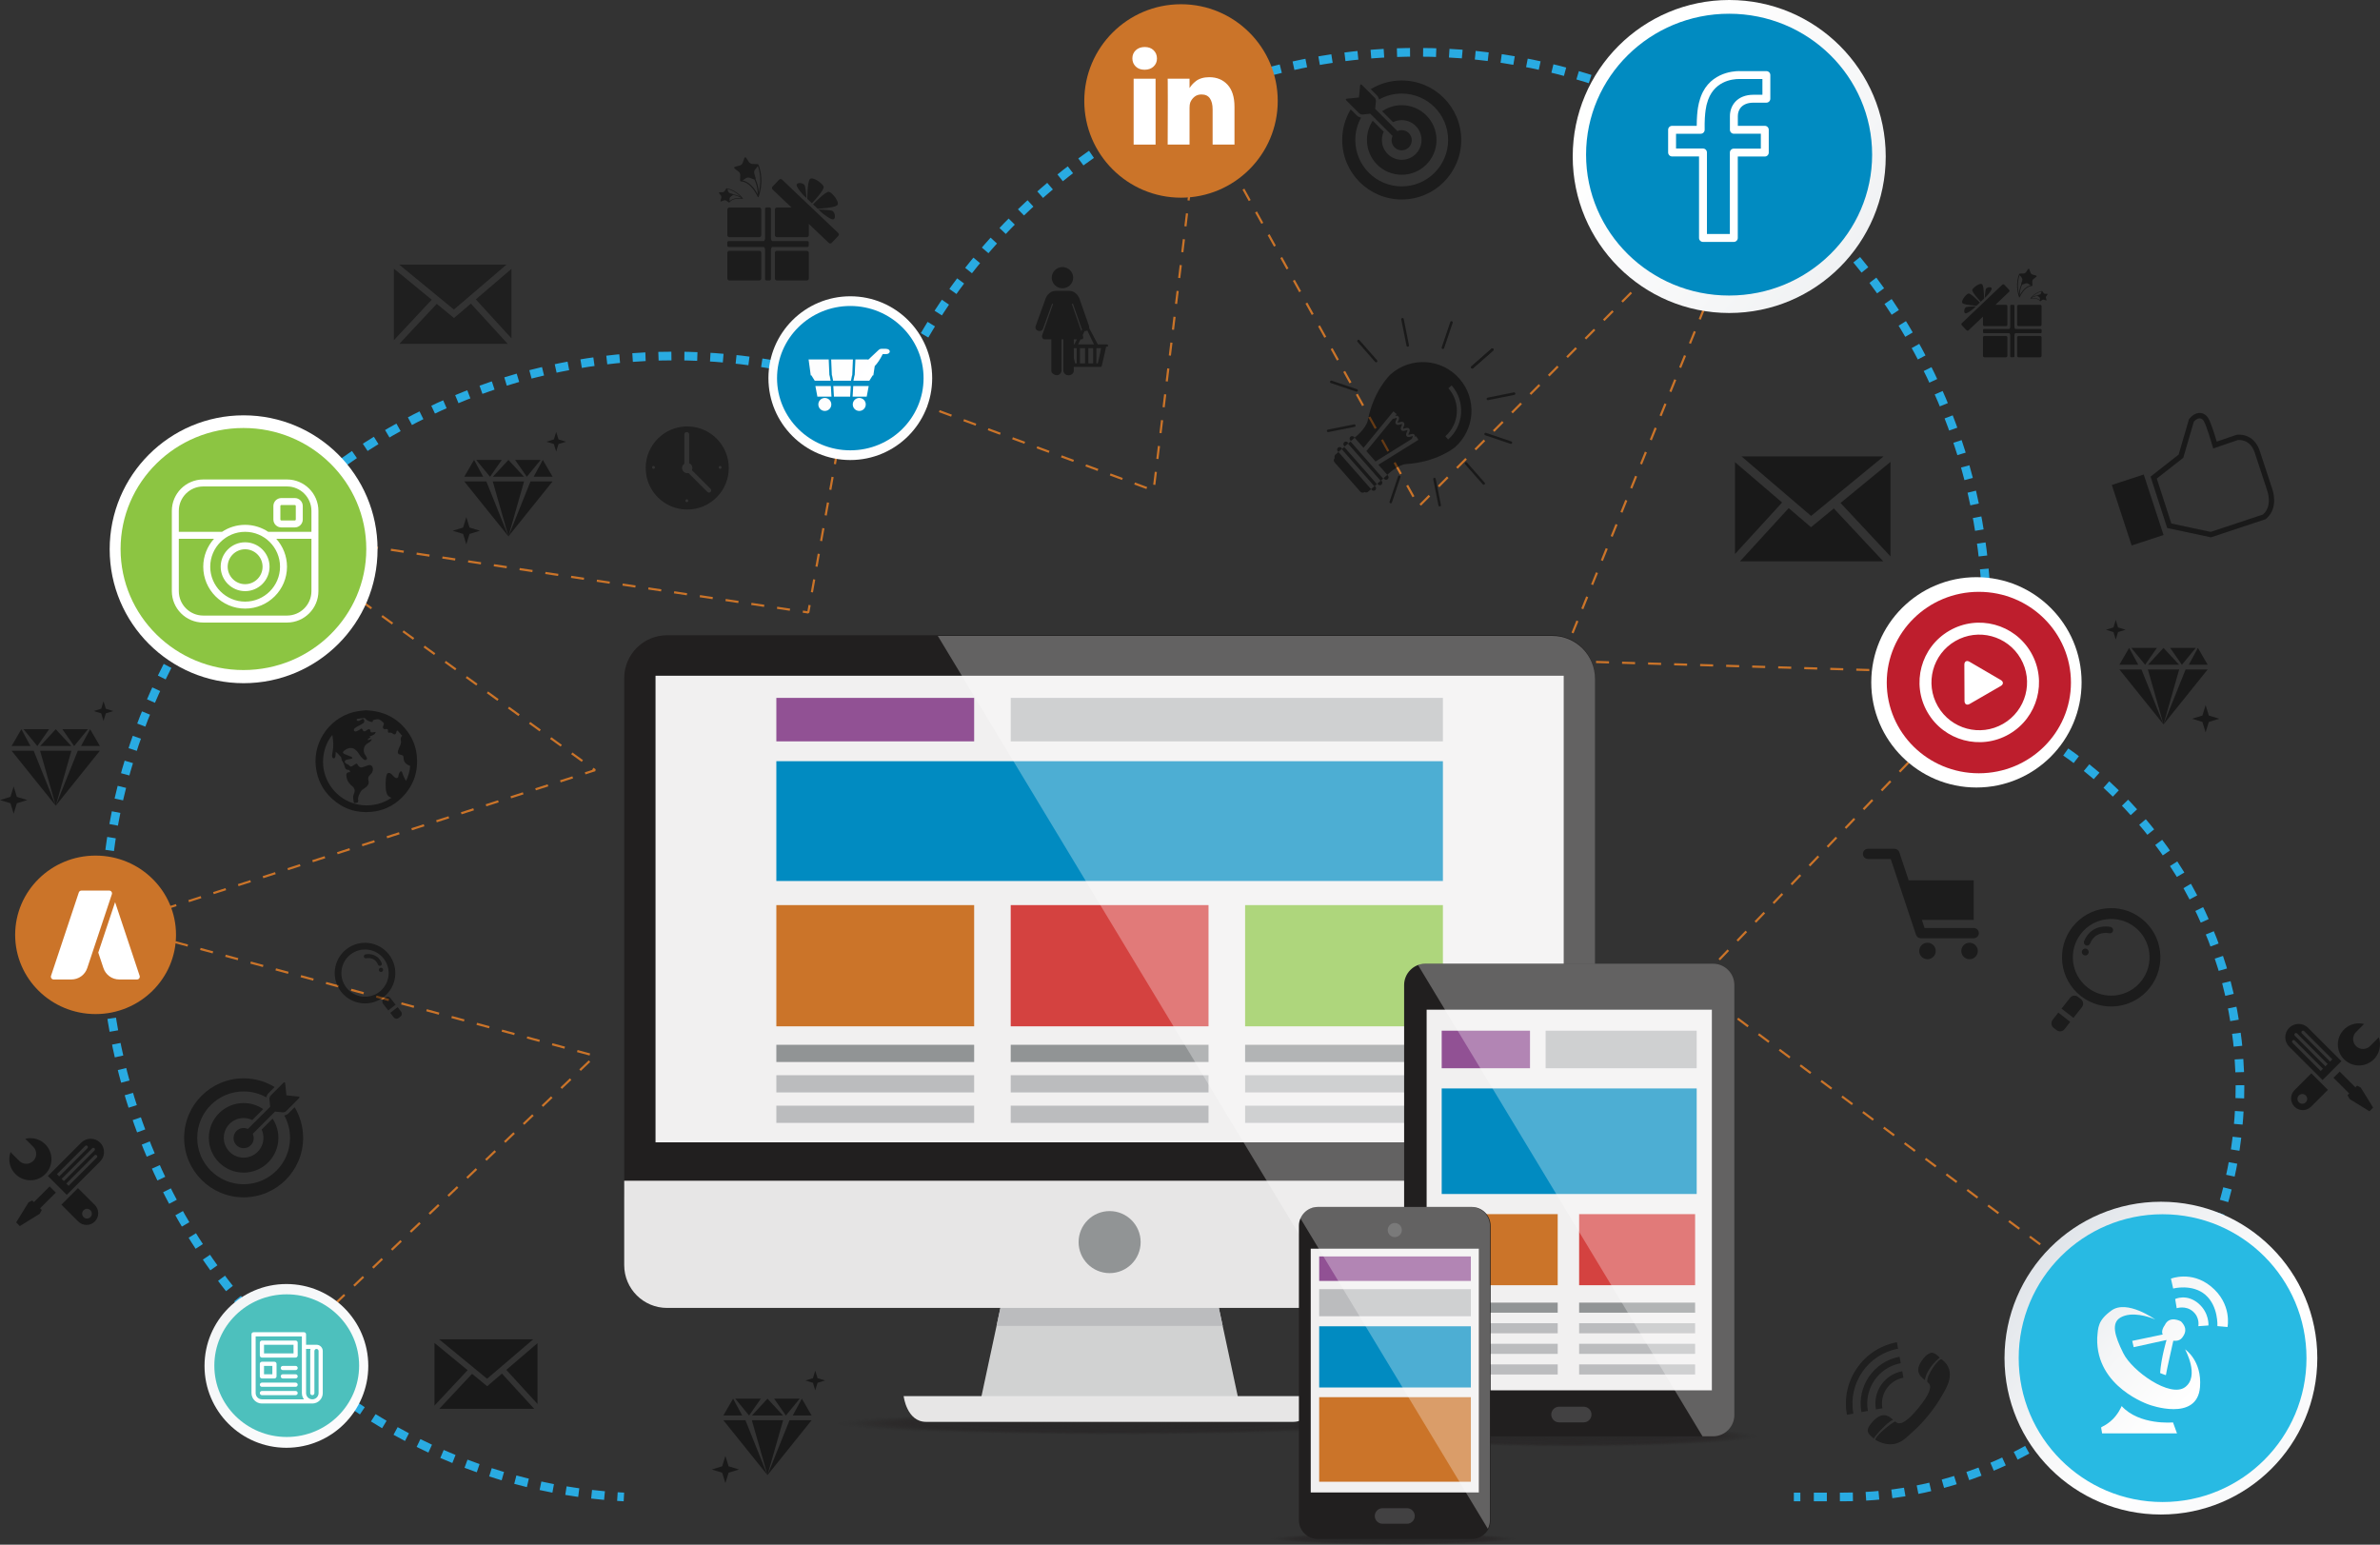 <?xml version="1.0" encoding="utf-8"?>
<!-- Generator: Adobe Illustrator 16.0.0, SVG Export Plug-In . SVG Version: 6.00 Build 0)  -->
<!DOCTYPE svg PUBLIC "-//W3C//DTD SVG 1.1//EN" "http://www.w3.org/Graphics/SVG/1.1/DTD/svg11.dtd">
<svg version="1.1" id="Layer_1" xmlns="http://www.w3.org/2000/svg" xmlns:xlink="http://www.w3.org/1999/xlink" x="0px" y="0px"
	 width="394.727px" height="256.202px" viewBox="0 0 394.727 256.202" enable-background="new 0 0 394.727 256.202"
	 xml:space="preserve">
<rect x="0" y="0" width="394.727" height="256.202" fill="#333333" stroke="none"/>
<g>
	<polyline fill="none" stroke="#CB7429" stroke-width="0.36" stroke-miterlimit="1" stroke-dasharray="2.159" points="
		49.338,222.204 98.685,175.129 18.8,153.487 98.685,127.742 43.827,88.036 134.055,101.582 141.025,62.722 191.325,81.36 
		198.938,18.195 235.311,83.987 292.772,26.162 258.922,109.626 330.655,111.741 280.947,163.532 363.645,225.262 	"/>
	<g>
		<g>
			<path fill="none" stroke="#29ABE2" stroke-width="1.439" stroke-miterlimit="1" d="M103.476,248.288
				c-0.359-0.02-0.719-0.041-1.077-0.064"/>
			<path fill="none" stroke="#29ABE2" stroke-width="1.439" stroke-miterlimit="1" stroke-dasharray="2.149,2.149" d="
				M100.256,248.057c-47.009-4.236-82.913-45.85-82.913-94.338c0-52.188,42.301-94.671,94.49-94.671
				c12.055,0,23.574,2.287,34.178,6.405"/>
			<path fill="none" stroke="#29ABE2" stroke-width="1.439" stroke-miterlimit="1" d="M147.01,65.848
				c0.334,0.134,0.667,0.27,0.999,0.407c0.141-0.331,0.282-0.66,0.427-0.989"/>
			<path fill="none" stroke="#29ABE2" stroke-width="1.439" stroke-miterlimit="1" stroke-dasharray="2.166,2.166" d="
				M149.328,63.292c15.03-32.268,47.742-54.621,85.688-54.621c52.187,0,94.492,42.323,94.492,94.512
				c0,3.966-0.326,7.885-0.828,11.73"/>
			<path fill="none" stroke="#29ABE2" stroke-width="1.439" stroke-miterlimit="1" d="M328.534,115.99
				c-0.05,0.356-0.101,0.713-0.153,1.068c0.335,0.132,0.669,0.266,1.001,0.402"/>
			<path fill="none" stroke="#29ABE2" stroke-width="1.439" stroke-miterlimit="1" stroke-dasharray="2.16,2.16" d="
				M331.367,118.313c23.646,10.618,40.135,34.402,40.135,62.001c0,36.791-29.271,67.973-65.793,67.973h-6.034"/>
			
				<line fill="none" stroke="#29ABE2" stroke-width="1.439" stroke-miterlimit="1" x1="298.591" y1="248.288" x2="297.512" y2="248.288"/>
		</g>
	</g>
	<g>
		<g>
			<linearGradient id="SVGID_1_" gradientUnits="userSpaceOnUse" x1="418.888" y1="288.779" x2="38.321" y2="-20.835">
				<stop  offset="0" style="stop-color:#5F88A1"/>
				<stop  offset="0.052" style="stop-color:#6F91A9"/>
				<stop  offset="0.22" style="stop-color:#9CB0C1"/>
				<stop  offset="0.378" style="stop-color:#C3CED8"/>
				<stop  offset="0.518" style="stop-color:#E1E5EA"/>
				<stop  offset="0.638" style="stop-color:#F5F6F7"/>
				<stop  offset="0.723" style="stop-color:#FFFFFF"/>
				<stop  offset="0.774" style="stop-color:#F9FAFB"/>
				<stop  offset="0.819" style="stop-color:#EDF0F2"/>
				<stop  offset="0.86" style="stop-color:#DCE1E8"/>
				<stop  offset="0.9" style="stop-color:#C4CFDA"/>
				<stop  offset="0.938" style="stop-color:#A6BACA"/>
				<stop  offset="0.975" style="stop-color:#85A3B8"/>
				<stop  offset="1" style="stop-color:#6B93AB"/>
			</linearGradient>
			<circle fill="url(#SVGID_1_)" cx="141.025" cy="62.722" r="13.58"/>
			<circle fill="#FFFFFF" cx="194.56" cy="18.217" r="13.58"/>
			<linearGradient id="SVGID_2_" gradientUnits="userSpaceOnUse" x1="494.925" y1="195.284" x2="114.382" y2="-114.311">
				<stop  offset="0" style="stop-color:#5F88A1"/>
				<stop  offset="0.042" style="stop-color:#6F91A9"/>
				<stop  offset="0.179" style="stop-color:#9CB0C1"/>
				<stop  offset="0.306" style="stop-color:#C3CED8"/>
				<stop  offset="0.421" style="stop-color:#E1E5EA"/>
				<stop  offset="0.518" style="stop-color:#F5F6F7"/>
				<stop  offset="0.587" style="stop-color:#FFFFFF"/>
				<stop  offset="0.664" style="stop-color:#F9FAFB"/>
				<stop  offset="0.73" style="stop-color:#EDF0F2"/>
				<stop  offset="0.791" style="stop-color:#DCE1E8"/>
				<stop  offset="0.851" style="stop-color:#C4CFDA"/>
				<stop  offset="0.908" style="stop-color:#A6BACA"/>
				<stop  offset="0.963" style="stop-color:#85A3B8"/>
				<stop  offset="1" style="stop-color:#6B93AB"/>
			</linearGradient>
			<circle fill="url(#SVGID_2_)" cx="286.795" cy="25.957" r="25.957"/>
			<path fill="#FFFFFF" d="M345.235,113.172c0,9.634-7.81,17.445-17.442,17.445c-9.634,0-17.442-7.811-17.442-17.445
				c0-9.632,7.809-17.441,17.442-17.441C337.425,95.731,345.235,103.541,345.235,113.172z"/>
			<linearGradient id="SVGID_3_" gradientUnits="userSpaceOnUse" x1="275.75" y1="149.509" x2="426.676" y2="287.858">
				<stop  offset="0" style="stop-color:#5F88A1"/>
				<stop  offset="0.042" style="stop-color:#6F91A9"/>
				<stop  offset="0.179" style="stop-color:#9CB0C1"/>
				<stop  offset="0.306" style="stop-color:#C3CED8"/>
				<stop  offset="0.421" style="stop-color:#E1E5EA"/>
				<stop  offset="0.518" style="stop-color:#F5F6F7"/>
				<stop  offset="0.587" style="stop-color:#FFFFFF"/>
				<stop  offset="0.664" style="stop-color:#F9FAFB"/>
				<stop  offset="0.73" style="stop-color:#EDF0F2"/>
				<stop  offset="0.791" style="stop-color:#DCE1E8"/>
				<stop  offset="0.851" style="stop-color:#C4CFDA"/>
				<stop  offset="0.908" style="stop-color:#A6BACA"/>
				<stop  offset="0.963" style="stop-color:#85A3B8"/>
				<stop  offset="1" style="stop-color:#6B93AB"/>
			</linearGradient>
			<path fill="url(#SVGID_3_)" d="M384.33,225.26c0,14.328-11.613,25.941-25.94,25.941c-14.326,0-25.939-11.613-25.939-25.941
				c0-14.324,11.613-25.938,25.939-25.938C372.716,199.323,384.33,210.936,384.33,225.26z"/>
			<circle fill="#FFFFFF" cx="40.405" cy="91.101" r="22.214"/>
			<linearGradient id="SVGID_4_" gradientUnits="userSpaceOnUse" x1="301.43" y1="433.138" x2="-79.128" y2="123.531">
				<stop  offset="0" style="stop-color:#5F88A1"/>
				<stop  offset="0.042" style="stop-color:#6F91A9"/>
				<stop  offset="0.179" style="stop-color:#9CB0C1"/>
				<stop  offset="0.306" style="stop-color:#C3CED8"/>
				<stop  offset="0.421" style="stop-color:#E1E5EA"/>
				<stop  offset="0.518" style="stop-color:#F5F6F7"/>
				<stop  offset="0.587" style="stop-color:#FFFFFF"/>
				<stop  offset="0.664" style="stop-color:#F9FAFB"/>
				<stop  offset="0.73" style="stop-color:#EDF0F2"/>
				<stop  offset="0.791" style="stop-color:#DCE1E8"/>
				<stop  offset="0.851" style="stop-color:#C4CFDA"/>
				<stop  offset="0.908" style="stop-color:#A6BACA"/>
				<stop  offset="0.963" style="stop-color:#85A3B8"/>
				<stop  offset="1" style="stop-color:#6B93AB"/>
			</linearGradient>
			<circle fill="url(#SVGID_4_)" cx="47.5" cy="226.551" r="13.58"/>
			<path fill="#28BAE3" d="M358.668,201.397c-13.18,0-23.864,10.684-23.864,23.865c0,13.18,10.685,23.865,23.864,23.865
				c13.183,0,23.866-10.686,23.866-23.865C382.535,212.081,371.851,201.397,358.668,201.397z M359.045,219.768
				c0.789-1.664,2.674-0.598,2.674-0.598c1.175,1.211,0.653,2.086,0.2,2.697c-0.513,0.695-1.467,0.498-1.467,0.498
				s-1.232,5.479-1.232,5.699c0,0.072-0.962-0.33-0.962-0.33c0.175-2.537,1.067-5.482,1.067-5.482l-5.447,1.195l-0.246-1.045
				l5.063-1.059C358.696,221.344,358.311,220.79,359.045,219.768z M348.632,237.741c0,0-0.073-0.574-0.146-0.867
				c-0.074-0.297,0.294-0.104,1.543-1.133s1.853-2.529,1.853-2.529c2.94,3.234,8.515,2.713,8.515,2.713l0.662,1.816H348.632z
				 M364.873,230.079c-0.476,5.818-8.382,2.924-8.382,2.924s-8.906-2.875-8.665-11.086c0.145-1.76,0.09-2.9,2.356-4.549
				c2.585-1.881,7.261,1.484,7.261,1.484c-1.092-0.49-3.884-1.373-5.723-0.344c-1.607,0.9-1.042,2.986,0.443,5.957
				c1.486,2.973,7.756,7.428,10.233,5.613c2.476-1.816,0-6.273,0-6.273S365.236,225.643,364.873,230.079z M366.274,219.844
				l-1.679,0.119c0,0,0.303-1.404-0.893-2.445c-1.202-1.043-2.692-0.535-2.692-0.535l-0.255-1.529c0,0,1.933-0.934,3.883,0.758
				C366.438,217.774,366.274,219.844,366.274,219.844z M369.436,220.1l-1.676-0.15c0,0,0.188-3.295-1.983-5.182
				c-2.177-1.887-5.354-1.051-5.354-1.051l-0.368-1.637c0,0,3.368-1.365,6.605,1.262C370.258,216.268,369.436,220.1,369.436,220.1z"
				/>
			<g>
				<path fill="#4DC0BD" d="M47.567,228.917c0.004,0,0.02,0,0.021,0c0,0,0.011,0,0.02,0c0,0,0.007,0,0.013,0l0,0
					C47.624,228.917,47.564,228.917,47.567,228.917z"/>
				<path fill="#4DC0BD" d="M47.555,214.68c-6.632,0-12.007,5.297-12.007,11.83s5.375,11.83,12.007,11.83
					c6.631,0,12.007-5.297,12.007-11.83S54.187,214.68,47.555,214.68z"/>
			</g>
			<g>
				<ellipse fill="#8CC542" cx="50.431" cy="95.727" rx="1.026" ry="1.011"/>
				<path fill="#8CC542" d="M40.373,70.99c-11.251,0-20.375,8.987-20.375,20.072c0,11.087,9.124,20.074,20.375,20.074
					c11.253,0,20.376-8.987,20.376-20.074C60.749,79.978,51.626,70.99,40.373,70.99z"/>
				<rect x="26.989" y="84.31" fill="#8CC542" width="14.991" height="9.699"/>
				<rect x="46.881" y="87.836" fill="#8CC542" width="5.873" height="0"/>
			</g>
			<g>
				<ellipse fill="#27B7EA" cx="293.646" cy="18.927" rx="2.648" ry="2.61"/>
				<path fill="#27B7EA" d="M280.931,26.644c-1.874,0.786-2.745,2.924-1.945,4.771c0.799,1.848,2.968,2.707,4.844,1.919
					c1.875-0.789,2.746-2.927,1.946-4.773C284.976,26.711,282.808,25.853,280.931,26.644z"/>
				<path fill="#018BC1" d="M286.774,2.278c-13.102,0-23.722,10.465-23.722,23.37c0,12.908,10.62,23.37,23.722,23.37
					c13.099,0,23.722-10.462,23.722-23.37C310.496,12.743,299.873,2.278,286.774,2.278z"/>
			</g>
			<path fill="#018BC1" d="M141.025,50.751c-6.711,0-12.151,5.359-12.151,11.972c0,6.611,5.44,11.969,12.151,11.969
				s12.15-5.357,12.15-11.969C153.175,56.11,147.736,50.751,141.025,50.751z M134.105,59.619h3.337l0.115,2.645h-3.091
				L134.105,59.619z M134.575,62.264h3.015l0.174,0.883h-2.638L134.575,62.264z M136.799,68.16c-0.595,0-1.076-0.482-1.076-1.078
				c0-0.595,0.481-1.076,1.076-1.076c0.594,0,1.077,0.481,1.077,1.076C137.876,67.678,137.393,68.16,136.799,68.16z M135.566,65.792
				l-0.332-1.764h2.563l0.104,1.764H135.566z M140.999,65.792h-2.688l-0.105-1.764h2.897L140.999,65.792z M141.136,63.146h-2.964
				l-0.174-0.883h3.313L141.136,63.146z M137.964,62.264l-0.113-2.645h3.607l-0.113,2.645H137.964z M142.51,68.16
				c-0.595,0-1.077-0.482-1.077-1.078c0-0.595,0.482-1.076,1.077-1.076c0.594,0,1.078,0.481,1.078,1.076
				C143.588,67.678,143.104,68.16,142.51,68.16z M143.745,65.792h-2.337l0.104-1.764h2.564L143.745,65.792z M144.183,63.146h-2.638
				l0.175-0.883h3.016L144.183,63.146z M146.913,58.737h-0.515c-0.441,0.882-0.881,1.538-1.322,1.98l-0.232,1.546h-3.09l0.114-2.645
				h2.028c0.028,0,0.07,0.079,0.132,0.018c0.552-0.551,1.104-1.001,1.655-1.555c0.048-0.048,0.1-0.092,0.15-0.12
				c0.09-0.059,0.199-0.106,0.333-0.106h0.746C147.794,57.855,147.794,58.737,146.913,58.737z"/>
			<g>
				<path fill="#CB7429" d="M15.866,157.724c0.004,0,0.022,0,0.023,0c0,0,0.013,0,0.021,0c0,0,0.008,0,0.014,0l0,0
					C15.929,157.724,15.863,157.724,15.866,157.724z"/>
				<path fill="#CB7429" d="M15.853,141.909c-7.368,0-13.339,5.885-13.339,13.143s5.971,13.143,13.339,13.143
					c7.367,0,13.339-5.885,13.339-13.143S23.22,141.909,15.853,141.909z"/>
			</g>
		</g>
		<path fill="#CB7429" d="M195.873,0.703c-8.86,0-16.042,7.182-16.042,16.042c0,8.86,7.182,16.042,16.042,16.042
			c8.86,0,16.042-7.182,16.042-16.042C211.915,7.885,204.733,0.703,195.873,0.703z"/>
	</g>
	<g>
		<g opacity="0.5">
			<path d="M16.607,189.518c-0.865-0.861-2.267-0.861-3.131,0l-5.533,5.535l3.13,3.131l5.534-5.535
				C17.471,191.784,17.471,190.383,16.607,189.518z M9.448,194.747l4.679-4.678c0.104-0.102,0.271-0.102,0.373,0
				c0.104,0.104,0.104,0.27,0,0.373l-4.679,4.68L9.448,194.747z M10.227,195.528l5.068-5.07c0.103-0.102,0.269-0.102,0.373,0
				c0.102,0.104,0.102,0.271,0,0.373l-5.069,5.068L10.227,195.528z M16.057,191.999l-4.679,4.68l-0.373-0.373l4.679-4.68
				c0.104-0.104,0.27-0.104,0.373,0C16.158,191.729,16.16,191.895,16.057,191.999z M9.26,197.803l-2.61,2.609l0.283,0.281
				l-0.347,0.633l-3.294,2.035l-0.61-0.613l2.05-3.322l0.615-0.318l0.278,0.277l2.61-2.607L9.26,197.803z M5.041,195.764
				c-1.931,0-3.496-1.564-3.496-3.494c0-0.42,0.078-0.824,0.215-1.197c0.053,0.072,0.107,0.146,0.173,0.211l1.26,1.262
				c0.644,0.641,1.684,0.641,2.327,0c0.643-0.643,0.643-1.686,0-2.328l-1.26-1.26c-0.027-0.027-0.058-0.045-0.086-0.068
				c0.277-0.074,0.567-0.115,0.867-0.115c1.931,0,3.496,1.566,3.496,3.496S6.972,195.764,5.041,195.764z M12.932,197.061
				l-2.749,2.748l2.793,2.793c0.759,0.758,1.989,0.758,2.748,0c0.759-0.76,0.759-1.99,0-2.75L12.932,197.061z M14.998,201.875
				c-0.313,0.314-0.823,0.314-1.137,0c-0.315-0.314-0.315-0.824,0-1.139c0.314-0.316,0.824-0.316,1.137,0
				C15.311,201.051,15.311,201.561,14.998,201.875z"/>
			<path fill-rule="evenodd" clip-rule="evenodd" d="M119.965,234.775h3.132l-1.509-2.793h-0.002L119.965,234.775L119.965,234.775z
				 M124.23,234.775h0.017l1.943-2.793h-4.248L124.23,234.775L124.23,234.775z M124.709,234.775h5.159l-2.579-2.789L124.709,234.775
				L124.709,234.775z M130.332,234.775h0.016l2.29-2.793h-4.25L130.332,234.775L130.332,234.775z M131.48,234.775h3.13l-1.619-2.793
				l0,0L131.48,234.775L131.48,234.775z M127.29,231.982L127.29,231.982v0.004V231.982L127.29,231.982z M119.967,235.562h3.665
				l3.657,9.109l3.655-9.109h3.665l-7.32,9.109l2.595-9.109h-5.192l2.598,9.109L119.967,235.562L119.967,235.562z M135.211,227.339
				l0.385,1.248l1.249,0.385l-1.249,0.383l-0.385,1.25l-0.383-1.25l-1.25-0.383l1.25-0.385L135.211,227.339L135.211,227.339z
				 M120.307,241.472l0.532,1.73l1.732,0.531l-1.732,0.535l-0.532,1.729l-0.533-1.729l-1.729-0.535l1.729-0.531L120.307,241.472
				L120.307,241.472z"/>
			<path fill-rule="evenodd" clip-rule="evenodd" d="M1.921,123.737h3.133l-1.508-2.791H3.543L1.921,123.737L1.921,123.737z
				 M6.185,123.737h0.019l1.943-2.791H3.897L6.185,123.737L6.185,123.737z M6.665,123.737h5.161l-2.58-2.787L6.665,123.737
				L6.665,123.737z M12.288,123.737h0.016l2.29-2.791h-4.25L12.288,123.737L12.288,123.737z M13.436,123.737h3.131l-1.62-2.791l0,0
				L13.436,123.737L13.436,123.737z M9.246,120.946L9.246,120.946v0.004V120.946L9.246,120.946z M1.923,124.525h3.666l3.657,9.112
				l3.656-9.112h3.665l-7.321,9.112l2.596-9.112H6.647l2.599,9.112L1.923,124.525L1.923,124.525z M17.168,116.301l0.383,1.249
				l1.249,0.386l-1.249,0.383l-0.383,1.249l-0.384-1.249l-1.248-0.383l1.248-0.386L17.168,116.301L17.168,116.301z M2.264,130.436
				l0.532,1.729l1.731,0.533l-1.731,0.533l-0.532,1.732l-0.534-1.732L0,132.698l1.73-0.533L2.264,130.436L2.264,130.436z"/>
			<path fill-rule="evenodd" clip-rule="evenodd" d="M77,79.068h3.134l-1.51-2.791h-0.002L77,79.068L77,79.068z M81.263,79.068h0.02
				l1.942-2.791h-4.25L81.263,79.068L81.263,79.068z M81.743,79.068h5.161l-2.58-2.787L81.743,79.068L81.743,79.068z M87.366,79.068
				h0.016l2.291-2.791h-4.251L87.366,79.068L87.366,79.068z M88.514,79.068h3.132l-1.621-2.791l0,0L88.514,79.068L88.514,79.068z
				 M84.324,76.277L84.324,76.277v0.004V76.277L84.324,76.277z M77,79.855h3.666l3.657,9.112l3.657-9.112h3.665l-7.322,9.112
				l2.595-9.112h-5.192l2.598,9.112L77,79.855L77,79.855z M92.246,71.632l0.384,1.249l1.249,0.385l-1.249,0.384l-0.384,1.25
				l-0.384-1.25l-1.248-0.384l1.248-0.385L92.246,71.632L92.246,71.632z M77.342,85.767l0.531,1.73l1.732,0.533l-1.732,0.531
				l-0.531,1.732l-0.534-1.732l-1.73-0.531l1.73-0.533L77.342,85.767L77.342,85.767z"/>
			<g>
				<path opacity="0.9" d="M327.341,155.622c0.471,0,0.854-0.381,0.854-0.852s-0.383-0.852-0.854-0.852h-8.148l-0.445-1.34h8.594
					v-6.57h-10.785l-1.549-4.65c-0.116-0.348-0.441-0.582-0.809-0.582h-4.382c-0.468,0-0.852,0.381-0.852,0.852
					s0.384,0.852,0.852,0.852h3.768l4.188,12.561c0.116,0.348,0.441,0.582,0.808,0.582H327.341z"/>
				<path opacity="0.9" d="M319.673,156.364c-0.754,0-1.366,0.611-1.366,1.367c0,0.758,0.612,1.369,1.366,1.369
					c0.759,0,1.371-0.611,1.371-1.369C321.044,156.975,320.432,156.364,319.673,156.364z"/>
				<circle opacity="0.9" cx="326.652" cy="157.732" r="1.368"/>
			</g>
			<path opacity="0.8" d="M311.127,233.768c-0.542-2.947,1.415-5.787,4.362-6.33l0.196,1.07c-2.357,0.432-3.921,2.707-3.486,5.063
				L311.127,233.768z M310.443,238.311c-0.438-0.357-0.663-0.697-0.677-1.02c-0.015-0.322,0.186-0.736,0.6-1.24
				c1.15-1.408,2.238-1.689,3.267-0.85l0.327,0.268c-0.921,0.387-2.974,2.646-3.174,3.123L310.443,238.311z M322.051,225.473
				c2.651,2.021,0.647,4.912,0.014,6.027c-0.635,1.113-1.387,2.201-2.254,3.264c-0.892,1.092-1.826,2.063-2.8,2.914
				c-0.974,0.85-2.644,2.977-5.905,1.176c-0.491-0.27,2.229-2.621,3.216-3.09l0.155,0.127c0.705,0.578,1.935-0.203,3.686-2.346
				c1.81-2.209,2.359-3.602,1.652-4.18l-0.154-0.127C319.402,228.202,321.6,225.127,322.051,225.473z M321.706,225.19
				c-0.554,0.354-2.255,2.08-2.458,3.711l-0.266-0.219c-0.576-0.471-0.857-0.977-0.844-1.516c0.011-0.543,0.316-1.18,0.918-1.916
				c0.427-0.521,0.819-0.734,1.126-0.848C320.816,224.17,321.706,225.19,321.706,225.19z M315.242,226.102
				c-3.681,0.68-6.127,4.229-5.449,7.912l-1.068,0.197c-0.788-4.275,2.05-8.391,6.322-9.178L315.242,226.102z M314.8,223.696
				c-5.01,0.924-8.336,5.752-7.413,10.762l-1.069,0.197c-1.031-5.6,2.686-10.996,8.284-12.027L314.8,223.696z"/>
			<path opacity="0.8" d="M113.98,70.731c-3.805,0-6.889,3.084-6.889,6.889s3.084,6.889,6.889,6.889s6.888-3.084,6.888-6.889
				S117.785,70.731,113.98,70.731z M108.382,77.764c-0.131,0-0.239-0.106-0.239-0.24c0-0.131,0.108-0.237,0.239-0.237
				c0.132,0,0.24,0.106,0.24,0.237C108.623,77.657,108.514,77.764,108.382,77.764z M113.91,83.289c-0.134,0-0.241-0.107-0.241-0.24
				c0-0.131,0.107-0.237,0.241-0.237c0.13,0,0.238,0.106,0.238,0.237C114.148,83.182,114.04,83.289,113.91,83.289z M117.847,81.598
				c-0.146,0.146-0.381,0.146-0.526,0l-3.142-3.141c-0.064,0.016-0.131,0.023-0.199,0.023c-0.476,0-0.86-0.384-0.86-0.86
				c0-0.295,0.148-0.555,0.374-0.71v-4.848c0-0.224,0.183-0.406,0.405-0.406c0.226,0,0.407,0.183,0.407,0.406v4.761
				c0.313,0.13,0.534,0.438,0.534,0.797c0,0.131-0.03,0.253-0.082,0.364l3.089,3.088C117.993,81.217,117.993,81.452,117.847,81.598z
				 M119.434,77.764c-0.133,0-0.238-0.106-0.238-0.24c0-0.131,0.105-0.237,0.238-0.237c0.131,0,0.239,0.106,0.239,0.237
				C119.673,77.657,119.565,77.764,119.434,77.764z"/>
			<path id="icon_3_" opacity="0.9" d="M120.969,34.416c-0.185,0-0.337,0.153-0.337,0.34V39c0,0.186,0.152,0.338,0.337,0.338h4.953
				c0.186,0,0.337-0.152,0.337-0.338v-4.244c0-0.187-0.151-0.34-0.337-0.34H120.969z M125.922,41.597h-4.953
				c-0.185,0-0.337,0.152-0.337,0.336v4.247c0,0.186,0.152,0.337,0.337,0.337h4.953c0.186,0,0.337-0.151,0.337-0.337v-4.247
				C126.259,41.749,126.108,41.597,125.922,41.597z M133.806,41.597h-4.95c-0.187,0-0.339,0.152-0.339,0.336v4.247
				c0,0.186,0.152,0.337,0.339,0.337h4.95c0.187,0,0.339-0.151,0.339-0.337v-4.247C134.145,41.749,133.993,41.597,133.806,41.597z
				 M134.133,40.737v-0.522c0-0.123-0.1-0.226-0.224-0.226h-5.818c-0.124,0-0.225-0.304-0.225-0.428v-4.925
				c0-0.124-0.103-0.225-0.227-0.225h-0.523c-0.124,0-0.225,0.101-0.225,0.225v4.925c0,0.124-0.102,0.428-0.226,0.428h-5.819
				c-0.122,0-0.226,0.103-0.226,0.226v0.522c0,0.124,0.104,0.227,0.226,0.227h5.819c0.124,0,0.226,0.305,0.226,0.43v4.891
				c0,0.124,0.101,0.227,0.225,0.227h0.523c0.124,0,0.227-0.103,0.227-0.227v-4.891c0-0.125,0.101-0.43,0.225-0.43h5.818
				C134.034,40.964,134.133,40.861,134.133,40.737z M133.76,32.854c0,0-0.124-1.543-0.264-2.029
				c-0.142-0.487-1.194-0.638-1.361-0.232c-0.165,0.402,1.09,1.754,1.09,1.754L133.76,32.854z M134.661,33.71
				c0,0,2.121-2.214,1.942-2.755c-0.175-0.541-1.957-1.838-2.339-1.177c-0.381,0.663-0.368,3.208-0.368,3.208L134.661,33.71z
				 M135.75,34.751l0.572,0.545c0,0,1.507,1.266,1.93,1.069c0.423-0.199,0.207-1.316-0.319-1.439
				C137.406,34.803,135.75,34.751,135.75,34.751z M134.851,33.894l0.762,0.724c0,0,2.542-0.11,3.184-0.523
				c0.644-0.412-0.739-2.129-1.288-2.278C136.958,31.667,134.851,33.894,134.851,33.894z M139.026,38.646l-9.325-8.86
				c-0.135-0.129-0.351-0.123-0.479,0.011l-1.098,1.156c-0.129,0.135-0.124,0.351,0.012,0.479l3.141,2.984h-2.421
				c-0.187,0-0.339,0.153-0.339,0.34V39c0,0.186,0.152,0.338,0.339,0.338h4.95c0.187,0,0.339-0.152,0.339-0.338v-1.857l3.316,3.15
				c0.136,0.129,0.35,0.124,0.477-0.011l1.099-1.158C139.166,38.989,139.161,38.774,139.026,38.646z M121.864,27.981l0.639,0.488
				c0.161,0.123,0.285,0.391,0.274,0.594l-0.037,0.803c-0.007,0.113,0.031,0.184,0.095,0.206c0.015,0.01,0.03,0.018,0.048,0.019
				c0.198,0.011,0.386,0.05,0.565,0.115c1.033,0.37,1.77,1.556,2.063,2.127c0.098,0.189,0.147,0.309,0.147,0.309
				c0.015,0.036,0.052,0.061,0.091,0.057c0.038-0.001,0.071-0.024,0.084-0.061c0,0,0-0.001,0-0.003
				c1.023-3.081-0.03-5.297-0.036-5.309c-0.003-0.006-0.01-0.007-0.016-0.015c-0.022-0.055-0.088-0.094-0.193-0.097l-0.806-0.018
				c-0.202-0.006-0.46-0.148-0.571-0.318l-0.438-0.672c-0.112-0.169-0.259-0.153-0.326,0.038l-0.266,0.761
				c-0.068,0.19-0.283,0.392-0.48,0.445l-0.775,0.211C121.729,27.715,121.701,27.858,121.864,27.981z M125.221,28.14l0.468-0.584
				c0.023,0.06,0.051,0.134,0.083,0.231c0.08,0.247,0.177,0.612,0.244,1.069c0.114,0.779,0.134,1.832-0.169,3.054
				c-0.047-0.934-0.318-1.69-0.535-2.162c0.031-0.043,0.042-0.109,0.015-0.196l-0.229-0.771
				C125.037,28.586,125.094,28.298,125.221,28.14z M123.685,29.568c0.168-0.116,0.459-0.151,0.651-0.079l0.752,0.286
				c0.012,0.003,0.021,0.005,0.032,0.008c0.063,0.13,0.126,0.278,0.193,0.454c0.185,0.505,0.358,1.191,0.353,1.993
				c-0.31-0.593-1.046-1.794-2.155-2.201c-0.115-0.04-0.237-0.071-0.359-0.093L123.685,29.568z M120.988,33.567
				c0.005-0.003,0.014-0.003,0.019-0.011c0.068-0.096,0.148-0.175,0.235-0.243c0.512-0.399,1.333-0.389,1.712-0.355
				c0.125,0.011,0.198,0.024,0.198,0.024c0.023,0.004,0.048-0.008,0.059-0.026c0.011-0.02,0.01-0.045-0.004-0.062
				c0,0,0-0.001,0-0.002c-1.211-1.482-2.646-1.657-2.654-1.657c-0.003-0.002-0.007,0.001-0.007,0.001
				c-0.041-0.006-0.08,0.015-0.114,0.067l-0.263,0.393c-0.067,0.101-0.22,0.183-0.339,0.184l-0.475,0.008
				c-0.119,0.002-0.157,0.08-0.083,0.174l0.293,0.372c0.075,0.095,0.107,0.265,0.07,0.38l-0.139,0.452
				c-0.037,0.114,0.026,0.175,0.139,0.133l0.445-0.164c0.111-0.042,0.284-0.019,0.382,0.051l0.386,0.272
				C120.909,33.599,120.956,33.598,120.988,33.567z M121.175,33.225c-0.058,0.045-0.109,0.096-0.16,0.15L121,32.993
				c-0.005-0.121,0.069-0.276,0.166-0.35l0.38-0.282c0.006-0.005,0.008-0.01,0.013-0.015c0.086,0.011,0.178,0.024,0.288,0.047
				c0.312,0.066,0.708,0.199,1.104,0.455C122.562,32.814,121.732,32.8,121.175,33.225z M120.632,31.36
				c0.039,0.007,0.083,0.016,0.142,0.031c0.148,0.037,0.36,0.104,0.609,0.217c0.423,0.189,0.952,0.513,1.466,1.05
				c-0.48-0.273-0.943-0.378-1.248-0.418c-0.011-0.028-0.038-0.054-0.089-0.068l-0.459-0.13c-0.112-0.032-0.24-0.151-0.276-0.266
				L120.632,31.36z"/>
			<path opacity="0.9" d="M63.63,165.366c-2.188,1.707-5.346,1.316-7.054-0.873c-1.707-2.189-1.317-5.348,0.873-7.055
				c2.189-1.709,5.346-1.318,7.055,0.871C66.21,160.499,65.82,163.657,63.63,165.366z M63.63,158.991
				c-1.332-1.705-3.794-2.01-5.5-0.678c-1.707,1.33-2.012,3.793-0.68,5.498c1.331,1.707,3.793,2.012,5.5,0.68
				C64.656,163.159,64.96,160.7,63.63,158.991z M63.628,165.676l0.305-0.236c0.252-0.197,0.615-0.152,0.811,0.1l0.869,1.102
				l-1.218,0.951l-0.866-1.104C63.333,166.237,63.376,165.872,63.628,165.676z M66.423,168.606l-0.306,0.238
				c-0.251,0.195-0.615,0.152-0.811-0.1l-0.579-0.746l1.216-0.949l0.58,0.746C66.719,168.045,66.675,168.411,66.423,168.606z
				 M63.13,160.178c-0.03,0.012-0.062,0.018-0.092,0.021c-0.142,0.016-0.282-0.063-0.339-0.201c-0.242-0.576-0.581-0.83-0.922-0.967
				c-0.34-0.137-0.691-0.133-0.883-0.115c-0.075,0.01-0.125,0.02-0.141,0.023c-0.004,0-0.004,0-0.004,0l0,0
				c-0.178,0.043-0.355-0.066-0.397-0.244c-0.042-0.176,0.067-0.354,0.243-0.396c0.012-0.004,0.095-0.023,0.231-0.037
				c0.257-0.025,0.709-0.035,1.193,0.154c0.484,0.188,0.989,0.598,1.29,1.33C63.38,159.915,63.298,160.108,63.13,160.178z
				 M62.84,160.899c-0.022-0.195,0.118-0.367,0.313-0.387c0.193-0.02,0.367,0.119,0.387,0.314c0.021,0.193-0.121,0.365-0.314,0.387
				C63.033,161.233,62.859,161.092,62.84,160.899z"/>
			<path opacity="0.9" d="M44.887,181.713l2.137-2.135c0.132-0.133,0.258-0.09,0.275,0.098l0.203,1.998l1.999,0.203
				c0.186,0.018,0.231,0.143,0.098,0.275l-2.137,2.137c-0.133,0.133-0.394,0.225-0.58,0.207l-1.267-0.129l-3.693,3.693
				c0.289,0.619,0.184,1.377-0.328,1.891c-0.653,0.652-1.713,0.652-2.369,0c-0.652-0.656-0.652-1.715,0-2.369
				c0.512-0.514,1.272-0.617,1.89-0.33l3.693-3.691l-0.128-1.268C44.663,182.108,44.755,181.848,44.887,181.713z M48.866,183.645
				l-1.022,1.023c-0.171,0.172-0.434,0.297-0.694,0.344c0.607,1.1,0.953,2.367,0.953,3.713c0,4.252-3.448,7.695-7.698,7.695
				c-4.251,0-7.697-3.443-7.697-7.695s3.446-7.697,7.697-7.697c1.368,0,2.649,0.357,3.761,0.982
				c0.049-0.254,0.171-0.506,0.342-0.676l1.036-1.037c-1.497-0.914-3.257-1.441-5.139-1.441c-5.449,0-9.868,4.418-9.868,9.869
				c0,5.447,4.418,9.867,9.868,9.867c5.451,0,9.868-4.42,9.868-9.867C50.272,186.866,49.759,185.131,48.866,183.645z
				 M40.404,185.438c0.515,0,1,0.121,1.435,0.334l1.812-1.813c-0.925-0.633-2.042-1.004-3.247-1.004
				c-3.186,0-5.768,2.584-5.768,5.77c0,3.184,2.583,5.768,5.768,5.768s5.767-2.584,5.767-5.768c0-1.18-0.354-2.275-0.962-3.189
				l-1.819,1.82c0.191,0.418,0.301,0.877,0.301,1.369c0,1.816-1.471,3.287-3.287,3.287c-1.816,0-3.288-1.471-3.288-3.287
				S38.588,185.438,40.404,185.438z"/>
			<path d="M83.971,227.209l5.181-4.434v10.094L83.971,227.209z M72.06,222.743v10.393l5.496-5.877L72.06,222.743z M88.435,222.141
				H72.823l7.964,6.543L88.435,222.141z M83.25,227.825l-2.149,1.84l-0.301,0.258l-0.308-0.252l-2.202-1.809l-5.436,5.809h15.748
				L83.25,227.825z"/>
			<path d="M379.667,173.608l5.532,5.533l3.131-3.131l-5.532-5.533c-0.865-0.863-2.266-0.863-3.131,0
				C378.801,171.342,378.801,172.743,379.667,173.608z M386.452,176.079l-4.679-4.68c-0.104-0.102-0.104-0.27,0-0.371
				c0.103-0.104,0.27-0.104,0.372,0l4.679,4.678L386.452,176.079z M385.674,176.858l-5.069-5.07c-0.103-0.102-0.103-0.27,0-0.371
				c0.104-0.102,0.27-0.102,0.373,0l5.067,5.068L385.674,176.858z M380.216,172.584c0.103-0.104,0.269-0.104,0.372-0.002l4.679,4.68
				l-0.372,0.375l-4.679-4.682C380.113,172.854,380.114,172.688,380.216,172.584z M388.039,177.735l2.61,2.609l0.276-0.279
				l0.615,0.322l2.051,3.32l-0.611,0.611l-3.293-2.033l-0.347-0.633l0.282-0.283l-2.61-2.607L388.039,177.735z M387.736,173.227
				c0-1.93,1.564-3.494,3.497-3.494c0.3,0,0.589,0.041,0.866,0.113c-0.029,0.023-0.06,0.043-0.088,0.07l-1.259,1.26
				c-0.643,0.643-0.643,1.684,0,2.326s1.684,0.643,2.326,0l1.26-1.26c0.066-0.066,0.122-0.139,0.174-0.213
				c0.138,0.375,0.215,0.775,0.215,1.197c0,1.932-1.565,3.496-3.494,3.496C389.3,176.723,387.736,175.159,387.736,173.227z
				 M380.548,180.811c-0.759,0.758-0.759,1.99,0,2.748s1.989,0.758,2.749,0l2.792-2.791l-2.749-2.75L380.548,180.811z
				 M381.275,181.694c0.313-0.314,0.823-0.314,1.137,0c0.316,0.316,0.316,0.824,0,1.139c-0.313,0.314-0.823,0.314-1.137,0
				C380.96,182.518,380.96,182.008,381.275,181.694z"/>
			<path fill-rule="evenodd" clip-rule="evenodd" d="M366.148,110.251l-1.622-2.79h-0.001l-1.51,2.79H366.148L366.148,110.251z
				 M361.884,110.251l2.288-2.79h-4.25l1.943,2.79H361.884L361.884,110.251z M361.405,110.251l-2.581-2.787l-2.58,2.787H361.405
				L361.405,110.251z M355.782,110.251l1.944-2.79h-4.25l2.291,2.79H355.782L355.782,110.251z M354.633,110.251l-1.511-2.79l0,0
				l-1.62,2.79H354.633L354.633,110.251z M358.824,107.461v0.003V107.461L358.824,107.461L358.824,107.461z M366.147,111.04
				l-7.323,9.11l2.598-9.11h-5.193l2.596,9.11l-7.321-9.11h3.664l3.657,9.11l3.658-9.11H366.147L366.147,111.04z M350.901,102.815
				l0.385,1.25l1.249,0.384l-1.249,0.383l-0.385,1.25l-0.383-1.25l-1.249-0.383l1.249-0.384L350.901,102.815L350.901,102.815z
				 M365.806,116.949l0.533,1.73l1.73,0.533l-1.73,0.533l-0.533,1.73l-0.532-1.73l-1.732-0.533l1.732-0.533L365.806,116.949
				L365.806,116.949z"/>
			<path opacity="0.9" d="M343.712,153.764c2.771-3.557,7.896-4.189,11.451-1.416c3.553,2.77,4.187,7.898,1.416,11.451
				c-2.771,3.553-7.899,4.188-11.452,1.416S340.94,157.315,343.712,153.764z M346.234,163.795c2.771,2.162,6.765,1.668,8.926-1.104
				c2.162-2.77,1.668-6.766-1.104-8.926c-2.77-2.16-6.767-1.666-8.927,1.102C342.969,157.639,343.463,161.635,346.234,163.795z
				 M345.294,167.038l-1.408,1.791l-1.975-1.539l1.41-1.791c0.315-0.41,0.906-0.48,1.316-0.164l0.492,0.387
				C345.54,166.038,345.612,166.629,345.294,167.038z M340.431,169.159l0.942-1.211l1.975,1.541l-0.941,1.213
				c-0.316,0.408-0.908,0.479-1.316,0.16l-0.495-0.385C340.186,170.157,340.114,169.569,340.431,169.159z M345.65,156.096
				c0.485-1.188,1.308-1.854,2.092-2.16c0.786-0.307,1.519-0.293,1.938-0.248c0.221,0.021,0.355,0.053,0.375,0.059
				c0.286,0.066,0.464,0.357,0.396,0.645c-0.069,0.287-0.356,0.463-0.646,0.395l0,0c0,0,0,0-0.007,0
				c-0.024-0.006-0.107-0.023-0.229-0.035c-0.312-0.033-0.882-0.037-1.435,0.184c-0.553,0.223-1.102,0.637-1.495,1.57
				c-0.092,0.223-0.319,0.35-0.549,0.326c-0.051-0.004-0.101-0.018-0.15-0.039C345.667,156.678,345.536,156.368,345.65,156.096z
				 M345.785,158.477c-0.314-0.033-0.544-0.316-0.51-0.629c0.032-0.316,0.313-0.543,0.627-0.514c0.316,0.033,0.543,0.314,0.51,0.631
				C346.379,158.28,346.099,158.508,345.785,158.477z"/>
			<path id="icon_2_" d="M334.794,50.556c-0.133,0-0.243,0.11-0.243,0.245v3.052c0,0.134,0.11,0.243,0.243,0.243h3.562
				c0.134,0,0.243-0.109,0.243-0.243v-3.052c0-0.135-0.109-0.245-0.243-0.245H334.794z M334.551,55.964v3.054
				c0,0.133,0.11,0.242,0.243,0.242h3.562c0.134,0,0.243-0.109,0.243-0.242v-3.054c0-0.134-0.109-0.243-0.243-0.243h-3.562
				C334.662,55.721,334.551,55.83,334.551,55.964z M328.879,55.964v3.054c0,0.133,0.11,0.242,0.245,0.242h3.561
				c0.135,0,0.243-0.109,0.243-0.242v-3.054c0-0.134-0.108-0.243-0.243-0.243h-3.561C328.99,55.721,328.879,55.83,328.879,55.964z
				 M329.049,55.264h4.186c0.088,0,0.162,0.221,0.162,0.31v3.521c0,0.089,0.075,0.16,0.162,0.16h0.376
				c0.09,0,0.162-0.071,0.162-0.16v-3.521c0-0.089,0.072-0.31,0.163-0.31h4.185c0.088,0,0.163-0.072,0.163-0.16v-0.376
				c0-0.091-0.075-0.164-0.163-0.164h-4.185c-0.091,0-0.163-0.218-0.163-0.307v-3.543c0-0.088-0.072-0.162-0.162-0.162h-0.376
				c-0.087,0-0.162,0.074-0.162,0.162v3.543c0,0.089-0.074,0.307-0.162,0.307h-4.186c-0.088,0-0.161,0.073-0.161,0.164v0.376
				C328.888,55.191,328.961,55.264,329.049,55.264z M329.542,49.066c0,0,0.902-0.972,0.783-1.262
				c-0.118-0.291-0.877-0.182-0.979,0.166c-0.099,0.352-0.188,1.461-0.188,1.461L329.542,49.066z M329.059,49.526
				c0,0,0.009-1.83-0.265-2.308c-0.274-0.475-1.557,0.458-1.685,0.847c-0.125,0.39,1.4,1.983,1.4,1.983L329.059,49.526z
				 M326.155,50.923c-0.378,0.088-0.533,0.892-0.23,1.036c0.306,0.142,1.389-0.771,1.389-0.771l0.413-0.392
				C327.726,50.797,326.536,50.834,326.155,50.923z M326.461,48.687c-0.396,0.106-1.39,1.34-0.927,1.639
				c0.461,0.296,2.29,0.377,2.29,0.377l0.549-0.523C328.374,50.179,326.857,48.578,326.461,48.687z M325.361,53.942l0.791,0.833
				c0.093,0.096,0.248,0.101,0.343,0.008l2.385-2.266v1.335c0,0.134,0.11,0.243,0.245,0.243h3.561c0.135,0,0.243-0.109,0.243-0.243
				v-3.052c0-0.135-0.108-0.245-0.243-0.245h-1.742l2.258-2.147c0.099-0.092,0.104-0.246,0.011-0.344l-0.791-0.832
				c-0.093-0.095-0.247-0.1-0.343-0.008l-6.708,6.374C325.273,53.691,325.269,53.846,325.361,53.942z M337.669,45.696l-0.559-0.15
				c-0.142-0.038-0.297-0.182-0.343-0.319l-0.192-0.547c-0.049-0.14-0.154-0.151-0.234-0.029l-0.315,0.483
				c-0.08,0.123-0.265,0.226-0.412,0.23l-0.577,0.013c-0.076,0.002-0.125,0.029-0.141,0.069c-0.004,0.004-0.009,0.006-0.013,0.012
				c-0.003,0.008-0.761,1.601-0.025,3.817c0,0.001,0,0.001,0,0.001c0.01,0.027,0.034,0.043,0.061,0.045
				c0.029,0.001,0.056-0.017,0.065-0.042c0,0,0.036-0.085,0.105-0.223c0.214-0.409,0.741-1.263,1.486-1.528
				c0.129-0.048,0.264-0.077,0.406-0.084c0.012,0,0.023-0.006,0.033-0.013c0.047-0.017,0.074-0.066,0.07-0.148l-0.028-0.577
				c-0.007-0.146,0.082-0.339,0.196-0.427l0.461-0.352C337.831,45.84,337.811,45.735,337.669,45.696z M335.389,46.503l-0.166,0.555
				c-0.02,0.062-0.013,0.11,0.01,0.141c-0.156,0.339-0.351,0.882-0.384,1.555c-0.218-0.879-0.204-1.636-0.122-2.195
				c0.049-0.331,0.119-0.592,0.175-0.771c0.024-0.07,0.043-0.121,0.061-0.165l0.336,0.419
				C335.391,46.155,335.432,46.361,335.389,46.503z M336.787,47.335c-0.088,0.015-0.174,0.036-0.257,0.067
				c-0.799,0.291-1.33,1.154-1.552,1.582c-0.004-0.577,0.12-1.07,0.255-1.435c0.047-0.126,0.093-0.233,0.139-0.326
				c0.008-0.003,0.016-0.005,0.023-0.007l0.541-0.204c0.137-0.053,0.346-0.026,0.468,0.057L336.787,47.335z M338.444,49.939
				l0.278-0.198c0.069-0.051,0.195-0.065,0.274-0.036l0.32,0.118c0.08,0.029,0.126-0.012,0.1-0.096l-0.1-0.324
				c-0.026-0.082-0.003-0.206,0.051-0.272l0.21-0.27c0.055-0.066,0.026-0.123-0.059-0.125l-0.342-0.004
				c-0.086,0-0.196-0.061-0.244-0.134l-0.188-0.282c-0.023-0.036-0.054-0.052-0.079-0.048c0,0-0.006-0.002-0.009-0.002
				c-0.006,0.002-1.038,0.127-1.907,1.194c0,0,0,0,0,0.001c-0.012,0.012-0.013,0.029-0.004,0.044
				c0.009,0.014,0.024,0.021,0.041,0.02c0,0,0.054-0.01,0.144-0.018c0.272-0.024,0.862-0.032,1.23,0.255
				c0.063,0.049,0.122,0.106,0.169,0.176c0.005,0.004,0.011,0.004,0.016,0.006C338.368,49.967,338.402,49.969,338.444,49.939z
				 M336.93,49.428c0.287-0.184,0.572-0.277,0.795-0.326c0.079-0.017,0.147-0.027,0.208-0.033c0.004,0.004,0.006,0.006,0.008,0.01
				l0.273,0.204c0.069,0.05,0.123,0.163,0.12,0.25l-0.011,0.273c-0.036-0.038-0.072-0.073-0.115-0.106
				C337.81,49.392,337.212,49.403,336.93,49.428z M338.497,48.657c-0.026,0.081-0.119,0.168-0.2,0.191l-0.328,0.092
				c-0.037,0.011-0.059,0.029-0.066,0.05c-0.219,0.029-0.55,0.104-0.898,0.301c0.37-0.387,0.752-0.619,1.058-0.755
				c0.178-0.081,0.331-0.129,0.438-0.156c0.042-0.01,0.074-0.018,0.101-0.022L338.497,48.657z"/>
			<path opacity="0.9" d="M228.201,16.787l-0.128,1.268l3.692,3.692c0.619-0.29,1.377-0.185,1.891,0.328
				c0.651,0.653,0.651,1.713,0,2.368c-0.654,0.654-1.716,0.654-2.369,0c-0.511-0.513-0.616-1.271-0.327-1.891l-3.693-3.692
				L226,18.989c-0.188,0.019-0.449-0.074-0.581-0.208l-2.137-2.136c-0.133-0.132-0.089-0.257,0.098-0.275l1.998-0.203l0.203-1.998
				c0.019-0.187,0.145-0.23,0.275-0.098l2.137,2.136C228.126,16.339,228.219,16.601,228.201,16.787z M222.608,23.217
				c0,5.449,4.418,9.869,9.869,9.869c5.45,0,9.868-4.42,9.868-9.869c0-5.45-4.418-9.868-9.868-9.868
				c-1.883,0-3.642,0.527-5.14,1.442l1.036,1.035c0.171,0.172,0.292,0.422,0.343,0.677c1.112-0.625,2.394-0.983,3.761-0.983
				c4.251,0,7.697,3.445,7.697,7.697c0,4.251-3.446,7.697-7.697,7.697c-4.25,0-7.697-3.446-7.697-7.697
				c0-1.345,0.347-2.61,0.954-3.711c-0.262-0.047-0.524-0.172-0.696-0.343l-1.022-1.024
				C223.124,19.624,222.608,21.358,222.608,23.217z M235.765,23.217c0,1.816-1.472,3.288-3.288,3.288
				c-1.815,0-3.288-1.472-3.288-3.288c0-0.49,0.11-0.951,0.303-1.369l-1.819-1.819c-0.608,0.913-0.962,2.009-0.962,3.188
				c0,3.185,2.581,5.769,5.767,5.769s5.769-2.584,5.769-5.769s-2.583-5.77-5.769-5.77c-1.203,0-2.321,0.372-3.247,1.003l1.813,1.813
				c0.435-0.212,0.92-0.334,1.435-0.334C234.293,19.93,235.765,21.402,235.765,23.217z"/>
			<path d="M287.751,91.89V76.658l7.817,6.688L287.751,91.89z M305.251,83.422l8.295,8.87V76.606L305.251,83.422z M300.374,85.576
				l12.021-9.874h-23.562L300.374,85.576z M288.58,93.101h23.766l-8.203-8.769l-3.322,2.73l-0.465,0.381l-0.453-0.39l-3.246-2.777
				L288.58,93.101z"/>
			<path opacity="0.8" d="M78.917,49.656l5.91-5.055v11.512L78.917,49.656z M65.331,44.563v11.854l6.268-6.704L65.331,44.563z
				 M84.008,43.88H66.2l9.084,7.461L84.008,43.88z M68.284,57.029h15.914l-6.104-6.67l-2.451,2.099l-0.345,0.294l-0.35-0.287
				L72.437,50.4l-6.2,6.629H68.284"/>
			<path opacity="0.9" d="M174.445,46.223c-0.004-0.056-0.009-0.109-0.009-0.166c0-0.973,0.795-1.761,1.774-1.761
				c0.06,0,0.118,0.003,0.175,0.009c0.051,0.004,0.1,0.012,0.15,0.021c0.005,0.002,0.011,0.002,0.016,0.004
				c0.252,0.047,0.483,0.149,0.684,0.29c0.013,0.011,0.028,0.021,0.042,0.031c0.046,0.034,0.091,0.071,0.131,0.109
				c0.012,0.011,0.025,0.02,0.034,0.031c0.053,0.048,0.101,0.1,0.146,0.154c0.006,0.008,0.012,0.016,0.018,0.024
				c0.036,0.048,0.072,0.097,0.104,0.148c0.012,0.015,0.021,0.032,0.031,0.049c0.029,0.051,0.057,0.104,0.082,0.157
				c0.006,0.012,0.011,0.021,0.017,0.034c0.028,0.063,0.051,0.129,0.071,0.198c0.006,0.017,0.009,0.034,0.014,0.052
				c0.015,0.055,0.025,0.108,0.035,0.165c0.004,0.019,0.006,0.04,0.008,0.061c0.012,0.073,0.017,0.146,0.017,0.222
				c0,0.972-0.795,1.758-1.773,1.758c-0.055,0-0.107-0.003-0.161-0.008c-0.017-0.001-0.033-0.003-0.049-0.006
				c-0.038-0.005-0.075-0.01-0.11-0.017c-0.02-0.004-0.036-0.006-0.055-0.009c-0.046-0.011-0.093-0.022-0.138-0.036
				c-0.021-0.006-0.046-0.015-0.068-0.022c-0.023-0.008-0.046-0.016-0.07-0.025c-0.026-0.01-0.052-0.022-0.079-0.034
				c-0.016-0.005-0.032-0.015-0.047-0.021c-0.063-0.03-0.123-0.063-0.182-0.103l-0.002-0.001c-0.085-0.054-0.162-0.113-0.234-0.179
				c-0.009-0.01-0.02-0.018-0.027-0.026c-0.026-0.023-0.048-0.048-0.073-0.071c-0.012-0.014-0.023-0.026-0.036-0.041
				c-0.021-0.023-0.042-0.047-0.061-0.072c-0.015-0.018-0.025-0.034-0.039-0.052c-0.018-0.023-0.035-0.046-0.051-0.07
				c-0.017-0.023-0.029-0.048-0.044-0.072c-0.019-0.029-0.035-0.061-0.051-0.091c-0.019-0.033-0.034-0.068-0.05-0.103
				c-0.009-0.019-0.016-0.039-0.024-0.059c-0.011-0.03-0.022-0.061-0.033-0.092c-0.006-0.021-0.014-0.041-0.02-0.062
				c-0.008-0.032-0.017-0.064-0.024-0.098c-0.005-0.021-0.01-0.041-0.013-0.06c-0.007-0.037-0.013-0.073-0.018-0.109
				C174.451,46.258,174.447,46.24,174.445,46.223z M183.779,57.313c0,0.104-0.084,0.187-0.188,0.187h-0.146
				c-0.091,0.646-0.711,3.075-0.711,3.165c-0.022,0.123-0.09,0.188-0.202,0.188h-4.442c0,0.397,0,0.653,0,0.653
				c0,0.04-0.005,0.08-0.014,0.12c-0.004,0.028-0.015,0.056-0.022,0.085c0,0-0.005,0.014-0.007,0.021
				c-0.049,0.129-0.134,0.244-0.258,0.331c-0.026,0.02-0.055,0.038-0.084,0.055c-0.004,0.002-0.007,0.005-0.011,0.007
				c-0.159,0.089-0.355,0.136-0.579,0.111c-0.036-0.002-0.073-0.008-0.109-0.016c0,0-0.007,0-0.01-0.001
				c0.003,0.002,0.007,0.003,0.007,0.003c-0.056-0.01-0.115-0.032-0.174-0.06c-0.015-0.007-0.029-0.014-0.045-0.022
				c-0.012-0.007-0.024-0.015-0.036-0.022c-0.013-0.008-0.027-0.016-0.039-0.024c0,0,0.008,0.004,0.014,0.007
				c-0.12-0.084-0.222-0.197-0.286-0.33c-0.004-0.008-0.008-0.013-0.011-0.021c-0.014-0.033-0.026-0.069-0.037-0.104
				c-0.004-0.012-0.006-0.023-0.01-0.035c-0.011-0.045-0.018-0.093-0.018-0.141c0,0,0-4.548,0-5.124c0-0.039,0-0.062,0-0.062h-0.118
				h-0.188v5.188c0,0.397-0.39,0.768-0.755,0.765c-0.026,0-0.052,0-0.075-0.002l-0.008-0.001c-0.082-0.008-0.15-0.024-0.196-0.041
				c-0.161-0.052-0.318-0.137-0.438-0.249c-0.002-0.004-0.004-0.006-0.009-0.009c-0.024-0.024-0.048-0.05-0.069-0.074
				c-0.008-0.01-0.016-0.021-0.024-0.031c-0.014-0.02-0.027-0.039-0.039-0.059c-0.007-0.013-0.015-0.025-0.021-0.04
				c-0.013-0.028-0.024-0.057-0.035-0.086c-0.002-0.01-0.005-0.02-0.006-0.028c-0.009-0.036-0.015-0.073-0.015-0.109v-5.221
				c-0.003-0.001-1.103-0.002-1.103-0.002c-0.078,0-0.152-0.025-0.22-0.067c0,0,0,0,0-0.001c-0.026-0.018-0.052-0.039-0.076-0.064
				c-0.004-0.002-0.006-0.006-0.009-0.011c-0.02-0.021-0.038-0.045-0.054-0.07c-0.006-0.01-0.01-0.021-0.015-0.032
				c-0.012-0.021-0.022-0.043-0.031-0.067c-0.008-0.018-0.009-0.038-0.013-0.058c-0.004-0.019-0.01-0.037-0.014-0.057
				c-0.001-0.029,0-0.059,0-0.089c0-0.015-0.001-0.026,0-0.04c0.005-0.046,0.014-0.092,0.027-0.141
				c0.002-0.001,0.003-0.009,0.007-0.018c0-0.002,0.001-0.004,0.003-0.009c0.003-0.009,0.007-0.021,0.013-0.038
				c0.003-0.009,0.007-0.021,0.011-0.031c0-0.003,0.002-0.004,0.002-0.007c0.005-0.015,0.01-0.028,0.016-0.048
				c0.01-0.02,0.017-0.045,0.026-0.071c0.006-0.02,0.015-0.039,0.021-0.062c0.203-0.589,0.688-1.982,1.089-3.138l0.006-0.013
				c0.336-0.97,0.612-1.768,0.612-1.768l-0.174,0.001l-1.492,4.106c-0.09,0.315-0.442,0.487-0.786,0.39
				c-0.345-0.1-0.563-0.4-0.446-0.794l1.525-4.212c0.482-1.686,1.748-1.632,1.748-1.632h2.341c0,0,0.004,0,0.01,0h0.002
				c0.092,0,0.769,0.021,1.299,0.692c0.001,0.002,0.003,0.004,0.006,0.008c0.041,0.054,0.084,0.111,0.124,0.174
				c0.005,0.007,0.006,0.012,0.011,0.019c0.037,0.062,0.075,0.127,0.111,0.198c0.005,0.007,0.007,0.014,0.011,0.021
				c0.035,0.071,0.067,0.147,0.102,0.23c0.002,0.005,0.004,0.01,0.007,0.017c0.032,0.086,0.063,0.177,0.09,0.272l1.47,4.214
				c0.035,0.116,0.037,0.224,0.019,0.32l1.43,2.714h1.522C183.695,57.124,183.779,57.207,183.779,57.313z M179.332,54.913
				l0.137-0.261c-0.031-0.048-0.063-0.101-0.079-0.158l-1.436-4.108l-0.199-0.001L179.332,54.913z M178.576,57.743h-0.485
				c0,0.514,0,1.101,0,1.657c0.115,0.479,0.214,0.873,0.222,0.873c0,0,0.099,0,0.264,0V57.743z M178.614,56.283
				c-0.272,0.001-0.523,0.001-0.523,0.001s0,0.338,0,0.84h0.086L178.614,56.283z M179.958,57.743h-0.844v2.531
				c0.252,0,0.545,0,0.844,0V57.743z M181.298,57.743H180.5v2.531c0.283,0,0.561-0.001,0.799-0.002V57.743z M181.441,57.124
				l-1.106-2.31c-0.051,0.028-0.102,0.053-0.16,0.069c-0.039,0.01-0.077,0.018-0.114,0.021c-0.009,0.001-0.017,0.003-0.025,0.004
				c-0.037,0.002-0.073,0.003-0.108,0c0,0-0.014-0.001-0.021-0.003c-0.004-0.001-0.01-0.001-0.015-0.002l-0.329,0.672l0.017,0.049
				c0.231,0.634-0.138,0.659-0.261,0.659c0,0-0.04,0-0.103,0l-0.412,0.841H181.441z M182.617,57.743h-0.779v2.528
				c0.116-0.001,0.197-0.002,0.225-0.003v-0.002C182.107,60.25,182.599,57.94,182.617,57.743z"/>
		</g>
		<g opacity="0.5">
			<g>
				<path d="M234.152,72.796c0.021-0.051,0.043-0.1,0.063-0.145c0.041-0.085,0.123-0.264,0.092-0.298
					c-0.029-0.032-0.215,0.026-0.307,0.054c-0.213,0.068-0.508,0.161-0.699-0.058c-0.189-0.217-0.061-0.497,0.033-0.702
					c0.037-0.085,0.121-0.264,0.092-0.297s-0.217,0.024-0.309,0.053c-0.213,0.068-0.508,0.159-0.699-0.06
					c-0.191-0.217-0.063-0.496,0.031-0.702c0.039-0.085,0.121-0.262,0.092-0.297c-0.029-0.034-0.217,0.023-0.307,0.053
					c-0.215,0.066-0.51,0.159-0.701-0.06c-0.191-0.217-0.063-0.498,0.031-0.703c0.039-0.085,0.121-0.264,0.092-0.298
					s-0.219,0.025-0.307,0.053c-0.104,0.032-0.227,0.068-0.348,0.075l-4.383,5.351l1.518,1.729L234.152,72.796z"/>
				<path d="M242.042,62.795c-2.939-3.346-8.033-3.677-11.381-0.735c-0.197,0.175-2.869,2.773-3.805,7.645
					c-0.301,1.439-2.184,2.882-2.197,2.882l1.486,1.691l4.949-6.042l0.547,0.448l-0.248,0.301c0.188-0.046,0.396-0.063,0.545,0.105
					c0.191,0.219,0.063,0.498-0.031,0.702c-0.041,0.086-0.123,0.264-0.092,0.297c0.029,0.035,0.217-0.023,0.307-0.051
					c0.215-0.067,0.51-0.159,0.701,0.061c0.191,0.217,0.061,0.496-0.031,0.701c-0.041,0.084-0.123,0.263-0.094,0.297
					c0.031,0.035,0.219-0.024,0.307-0.053c0.217-0.067,0.51-0.159,0.701,0.059c0.191,0.217,0.063,0.497-0.031,0.702
					c-0.041,0.086-0.123,0.264-0.092,0.297c0.029,0.034,0.215-0.025,0.305-0.053c0.215-0.068,0.51-0.159,0.699,0.058
					c0.098,0.11,0.111,0.238,0.092,0.362l0.186-0.116l0.375,0.601l-6.631,4.128l1.473,1.677c0.004-0.013,1.686-1.682,3.156-1.791
					c4.943-0.3,7.871-2.615,8.068-2.789C244.654,71.237,244.984,66.145,242.042,62.795z M240.179,72.89l-0.467-0.531
					c2.338-2.054,2.566-5.625,0.512-7.965l0.531-0.467C243.068,66.56,242.808,70.58,240.179,72.89z"/>
				<path d="M221.502,75.389c-0.17,0.148-0.216,0.383-0.139,0.582c-0.196,0.191-0.214,0.502-0.031,0.71l4.275,4.866
					c0.182,0.207,0.492,0.229,0.707,0.061c0.189,0.107,0.432,0.095,0.602-0.056l0.482-0.423l-5.415-6.163L221.502,75.389z"/>
				
					<rect x="222.452" y="76.134" transform="matrix(-0.66 -0.751 0.751 -0.66 318.628 297.062)" width="8.202" height="0.551"/>
				
					<rect x="221.417" y="77.043" transform="matrix(-0.66 -0.751 0.751 -0.66 316.22 297.797)" width="8.203" height="0.553"/>
				<path d="M228.134,76.544c0.16,0.182,0.318,0.363,0.473,0.538l0.002-0.001l-0.473-0.537H228.134z"/>
				<path d="M226.998,75.249c-0.131-0.149-0.254-0.289-0.379-0.433l-0.004,0.004l1.518,1.726l0.002-0.002
					c-0.125-0.144-0.25-0.284-0.381-0.436C227.5,75.822,227.25,75.535,226.998,75.249z"/>
				<path d="M228.607,77.082l-0.002,0.003l1.479,1.684l-0.617,0.541l0.111,0.125c0.148,0.172,0.41,0.188,0.58,0.038
					c0.174-0.151,0.189-0.412,0.039-0.583l-0.115-0.132l-0.002,0.002C229.556,78.162,229.089,77.631,228.607,77.082z"/>
				<path d="M226.619,74.816L226.619,74.816l-0.473-0.539v0.002C226.298,74.455,226.458,74.636,226.619,74.816z"/>
				<path d="M226.142,74.281l0.004-0.002c-0.488-0.555-0.963-1.094-1.488-1.692l0.002-0.001l-0.102-0.115
					c-0.15-0.171-0.41-0.189-0.582-0.038c-0.172,0.15-0.188,0.413-0.037,0.583l0.113,0.133l0.617-0.543L226.142,74.281z"/>
				<path d="M223.524,73.38c-0.15-0.171-0.412-0.188-0.584-0.038c-0.172,0.151-0.188,0.412-0.037,0.584l0.115,0.131l0.622-0.546
					L223.524,73.38z"/>
				<path d="M228.542,80.345c0.15,0.17,0.41,0.188,0.582,0.037c0.172-0.151,0.188-0.412,0.037-0.583l-0.109-0.125l-0.619,0.546
					L228.542,80.345z"/>
				<path d="M227.507,81.254c0.148,0.17,0.41,0.188,0.582,0.036c0.172-0.15,0.189-0.411,0.037-0.581l-0.109-0.125l-0.619,0.545
					L227.507,81.254z"/>
				<path d="M222.488,74.289c-0.149-0.171-0.411-0.188-0.582-0.038c-0.172,0.152-0.188,0.413-0.038,0.584l0.115,0.131l0.621-0.546
					L222.488,74.289z"/>
			</g>
			<g>
				<g>
					<path d="M244.017,61.059c-0.076-0.087-0.068-0.221,0.02-0.297l3.328-2.925c0.088-0.076,0.221-0.068,0.297,0.02
						c0.078,0.087,0.068,0.22-0.02,0.296l-3.328,2.926C244.228,61.153,244.093,61.146,244.017,61.059L244.017,61.059z"/>
				</g>
				<g>
					<path d="M239.152,57.814c-0.047-0.054-0.066-0.132-0.041-0.207l1.422-4.195c0.035-0.11,0.156-0.17,0.266-0.132
						c0.109,0.037,0.17,0.156,0.131,0.266l-1.42,4.197c-0.037,0.11-0.156,0.171-0.268,0.132
						C239.205,57.863,239.175,57.842,239.152,57.814L239.152,57.814z"/>
				</g>
				<g>
					<path d="M233.318,57.439c-0.025-0.027-0.043-0.06-0.049-0.098l-0.867-4.345c-0.023-0.115,0.051-0.227,0.164-0.248
						c0.113-0.023,0.225,0.051,0.248,0.165l0.867,4.345c0.023,0.114-0.051,0.225-0.166,0.248
						C233.441,57.521,233.365,57.494,233.318,57.439L233.318,57.439z"/>
				</g>
				<g>
					<path d="M228.076,60.031l-2.924-3.328c-0.078-0.088-0.068-0.221,0.02-0.298s0.221-0.068,0.297,0.02l2.924,3.328
						c0.078,0.088,0.068,0.221-0.02,0.297C228.285,60.127,228.154,60.119,228.076,60.031L228.076,60.031z"/>
				</g>
				<g>
					<path d="M220.638,63.477c-0.049-0.056-0.068-0.133-0.042-0.206c0.037-0.11,0.156-0.17,0.267-0.134l4.198,1.422
						c0.109,0.037,0.168,0.157,0.131,0.266c-0.037,0.11-0.156,0.171-0.266,0.132l-4.199-1.419
						C220.69,63.524,220.659,63.503,220.638,63.477L220.638,63.477z"/>
				</g>
				<g>
					<path d="M220.112,71.6c-0.023-0.027-0.04-0.06-0.048-0.097c-0.022-0.115,0.05-0.226,0.164-0.247l4.345-0.869
						c0.113-0.022,0.227,0.052,0.248,0.165c0.023,0.115-0.051,0.225-0.164,0.248l-4.346,0.867
						C220.235,71.682,220.16,71.653,220.112,71.6L220.112,71.6z"/>
				</g>
				<g>
					<path d="M230.494,83.412c-0.049-0.056-0.066-0.132-0.039-0.205l1.418-4.197c0.039-0.11,0.158-0.169,0.268-0.132
						c0.111,0.036,0.168,0.158,0.131,0.268l-1.42,4.196c-0.037,0.109-0.156,0.168-0.268,0.131
						C230.548,83.461,230.517,83.438,230.494,83.412L230.494,83.412z"/>
				</g>
				<g>
					<path d="M238.619,83.935c-0.025-0.026-0.041-0.06-0.049-0.097l-0.867-4.345c-0.023-0.113,0.049-0.225,0.164-0.248
						c0.113-0.022,0.225,0.052,0.248,0.166l0.867,4.345c0.021,0.115-0.051,0.226-0.164,0.248
						C238.742,84.019,238.666,83.99,238.619,83.935L238.619,83.935z"/>
				</g>
				<g>
					<path d="M245.916,80.329l-2.924-3.33c-0.078-0.088-0.068-0.221,0.018-0.298c0.088-0.076,0.221-0.068,0.297,0.02l2.926,3.331
						c0.076,0.086,0.068,0.22-0.02,0.296C246.126,80.425,245.992,80.415,245.916,80.329L245.916,80.329z"/>
				</g>
				<g>
					<path d="M246.234,72.133c-0.049-0.055-0.066-0.132-0.041-0.205c0.037-0.11,0.156-0.17,0.266-0.132l4.197,1.42
						c0.111,0.038,0.17,0.156,0.133,0.267c-0.037,0.111-0.156,0.17-0.268,0.132l-4.197-1.42
						C246.289,72.181,246.257,72.161,246.234,72.133L246.234,72.133z"/>
				</g>
				<g>
					<path d="M246.609,66.299c-0.023-0.027-0.041-0.059-0.047-0.098c-0.023-0.113,0.051-0.224,0.164-0.246l4.344-0.871
						c0.115-0.021,0.227,0.052,0.248,0.165c0.023,0.115-0.051,0.226-0.164,0.247l-4.346,0.87
						C246.732,66.381,246.658,66.354,246.609,66.299L246.609,66.299z"/>
				</g>
				<g>
					<path d="M244.017,61.059c-0.076-0.087-0.068-0.221,0.02-0.297l3.328-2.925c0.088-0.076,0.221-0.068,0.297,0.02
						c0.078,0.087,0.068,0.22-0.02,0.296l-3.328,2.926C244.228,61.153,244.093,61.146,244.017,61.059L244.017,61.059z"/>
				</g>
			</g>
		</g>
		<path opacity="0.5" d="M69.114,125.213c-0.157-1.418-0.678-2.713-1.521-3.869c-1.36-1.857-3.178-2.993-5.449-3.389
			c-0.451-0.077-0.914-0.099-1.372-0.146h-0.092c-0.427,0.047-0.857,0.078-1.282,0.144c-4.365,0.67-7.521,4.802-7.022,9.199
			c0.238,2.1,1.118,3.891,2.679,5.316c1.854,1.697,4.06,2.426,6.559,2.188c1.918-0.182,3.592-0.955,4.971-2.305
			C68.585,130.389,69.418,127.991,69.114,125.213 M67.334,129.534c-0.214-0.371-0.483-0.891-0.603-1.334
			c-0.175-0.643-0.595-0.021-0.63,0.398c-0.036,0.42-0.315,0.734-0.875,0.104c-0.56-0.627-0.666-0.488-0.839-0.488
			c-0.175,0-0.49,0.42-0.421,2.379c0.05,1.398,0.602,1.621,0.963,1.723c-0.67,0.459-1.439,0.822-2.303,1.041
			c-3.3,0.838-6.669-0.684-8.242-3.703c-1.468-2.818-0.752-6.004,0.738-7.756c0.04,0.314,0.08,0.598,0.11,0.881
			c0.091,0.777,0.023,1.543-0.136,2.307c-0.033,0.164-0.022,0.348,0.022,0.508c0.023,0.088,0.155,0.191,0.247,0.199
			c0.07,0.008,0.196-0.105,0.225-0.191c0.053-0.152,0.056-0.324,0.071-0.486c0.011-0.117,0.012-0.232,0.021-0.414
			c0.118,0.096,0.204,0.152,0.275,0.227c0.184,0.184,0.368,0.367,0.535,0.564c0.074,0.088,0.15,0.211,0.146,0.316
			c-0.004,0.227,0.095,0.379,0.217,0.559c0.134,0.197,0.195,0.445,0.282,0.674c0.036,0.096,0.044,0.205,0.087,0.297
			c0.092,0.197,0.232,0.332,0.473,0.348c0.253,0.016,0.347,0.113,0.382,0.371c-0.064,0.008-0.128,0.018-0.191,0.021
			c-0.31,0.029-0.462,0.172-0.449,0.484c0.024,0.615,0.246,1.154,0.704,1.582c0.127,0.119,0.261,0.229,0.384,0.35
			c0.279,0.277,0.378,0.602,0.242,0.984c-0.064,0.182-0.153,0.359-0.182,0.549c-0.028,0.191-0.028,0.398,0.016,0.586
			c0.046,0.193,0.025,0.621,0.227,0.586c0.356-0.063,0.562,0.008,0.588-0.393c0.006-0.074,0-0.084-0.021-0.154
			c-0.105-0.375,0.373-1.436,0.663-1.629c0.246-0.166,0.492-0.334,0.717-0.529c0.322-0.279,0.465-0.639,0.33-1.061
			c-0.127-0.396,0.022-0.686,0.299-0.941c0.281-0.26,0.467-0.559,0.448-0.959c-0.02-0.398-0.281-0.689-0.623-0.646
			c-0.165,0.02-0.326,0.098-0.489,0.154c-0.237,0.08-0.47,0.193-0.714,0.236c-0.343,0.061-0.556-0.164-0.707-0.436
			c-0.123-0.219-0.163-0.236-0.377-0.1c-0.181,0.115-0.36,0.232-0.547,0.336c-0.194,0.107-0.3,0.068-0.449-0.094
			c-0.088-0.096-0.21-0.162-0.323-0.23c-0.082-0.051-0.191-0.064-0.258-0.127c-0.088-0.084-0.211-0.211-0.197-0.303
			c0.014-0.109,0.139-0.244,0.249-0.287c0.188-0.078,0.402-0.09,0.604-0.133c0.106-0.023,0.216-0.049,0.317-0.088
			c0.139-0.057,0.133-0.148,0.026-0.232c-0.054-0.043-0.116-0.072-0.18-0.098c-0.309-0.123-0.618-0.242-0.924-0.367
			c-0.077-0.029-0.152-0.068-0.221-0.111c-0.193-0.127-0.216-0.268-0.041-0.422c0.691-0.611,1.501-0.789,2.217,0.021
			c0.222,0.252,0.372,0.564,0.581,0.826c0.165,0.209,0.354,0.404,0.564,0.564c0.086,0.066,0.28,0.078,0.377,0.025
			c0.144-0.078,0.148-0.258,0.078-0.408c-0.064-0.131-0.138-0.258-0.227-0.373c-0.407-0.523-0.378-1.545,0.419-1.971
			c0.266-0.143,0.535-0.293,0.663-0.676c-0.153,0.041-0.264,0.068-0.372,0.1c-0.605,0.188-0.185-0.264,0.095-0.342
			c0.169-0.049-0.152-0.178-0.152-0.178c0.008-0.014,0.214-0.072,0.441-0.168c0.156-0.066,0.317-0.143,0.447-0.25
			c0.086-0.068,0.117-0.201,0.173-0.305c-0.016-0.018-0.028-0.031-0.041-0.049c-0.161,0.021-0.32,0.045-0.48,0.064
			c-0.271,0.029-0.336-0.025-0.36-0.299c-0.018-0.186-0.209-0.289-0.387-0.193c-0.12,0.066-0.224,0.162-0.341,0.236
			c-0.269,0.172-0.468,0.104-0.572-0.195c-0.062-0.178-0.15-0.213-0.313-0.111c-0.083,0.049-0.15,0.123-0.234,0.17
			c-0.137,0.076-0.277,0.152-0.425,0.205c-0.144,0.051-0.316,0.088-0.414-0.07c-0.105-0.17-0.015-0.334,0.12-0.439
			c0.163-0.133,0.354-0.234,0.538-0.34c0.265-0.146,0.543-0.271,0.797-0.434c0.188-0.119,0.269-0.313,0.209-0.542
			c-0.052-0.192-0.181-0.258-0.359-0.169c-0.148,0.073-0.277,0.188-0.429,0.246c-0.112,0.044-0.252,0.044-0.37,0.024
			c-0.045-0.01-0.092-0.132-0.093-0.201c0-0.043,0.082-0.112,0.135-0.122c0.368-0.057,0.738-0.106,1.107-0.147
			c0.049-0.005,0.123,0.024,0.154,0.064c0.243,0.308,0.584,0.459,0.942,0.564c0.302,0.089,0.346,0.048,0.387-0.269
			c0.388-0.091,0.781-0.271,1.169-0.026c0.216,0.137,0.415,0.311,0.597,0.49c0.046,0.045,0.019,0.182-0.005,0.271
			c-0.028,0.119-0.095,0.23-0.124,0.35c-0.06,0.232,0.091,0.412,0.33,0.408c0.075,0,0.152-0.016,0.227-0.02
			c0.223-0.012,0.301,0.074,0.28,0.297c-0.029,0.316,0.023,0.355,0.343,0.301c0.092-0.016,0.197,0.027,0.291,0.059
			c0.057,0.02,0.1,0.074,0.149,0.111c0.297,0.225,0.523,0.141,0.611-0.229c0.009-0.039,0.008-0.082,0.017-0.123
			c0.034-0.166,0.128-0.207,0.237-0.09c0.236,0.25,0.458,0.514,0.699,0.787c-0.259,0.236-0.266,0.523-0.21,0.805
			c0.063,0.311-0.019,0.584-0.143,0.859c-0.118,0.264-0.248,0.527-0.327,0.803c-0.117,0.414,0.018,0.604,0.438,0.695
			c0.401,0.088,0.467,0.168,0.482,0.563c0.021,0.535,0.297,0.904,0.766,1.141c0.105,0.051,0.215,0.092,0.322,0.137
			C67.973,127.858,67.738,128.717,67.334,129.534"/>
		<g opacity="0.5">
			<path d="M376.79,80.883l-2.009-6.104c-0.511-1.561-1.492-2.209-2.226-2.478c-0.781-0.288-1.441-0.203-1.563-0.186l-0.095,0.015
				l-3.248,1.113c-0.481-1.614-1.049-3.348-1.436-3.944c-0.447-0.688-1.188-0.962-1.93-0.719c-0.586,0.192-0.993,0.653-1.104,0.791
				l-0.138,0.17l-1.715,5.86l-4.654,3.651l2.759,8.526l7.266,1.547l9.066-3.013l0.169-0.151
				C377.938,84.169,376.957,81.316,376.79,80.883z M375.347,85.31l-0.034,0.029l-8.664,2.879l-6.528-1.39l-2.413-7.452l4.394-3.448
				l1.741-5.96l0.026-0.033c0.014-0.016,0.313-0.382,0.692-0.507c0.361-0.117,0.684,0.011,0.912,0.36
				c0.455,0.699,1.346,3.754,1.589,4.599l4.051-1.389l0.018-0.001c0.022-0.004,0.525-0.081,1.123,0.141
				c0.549,0.2,1.288,0.698,1.69,1.922l2.017,6.128C376.029,81.365,376.968,83.858,375.347,85.31z"/>
			
				<rect x="351.623" y="79.458" transform="matrix(-0.95 0.311 -0.311 -0.95 717.583 54.872)" width="5.574" height="10.568"/>
		</g>
	</g>
</g>
<g>
	<g id="facebook">
		<g>
			<path fill="#FFFFFF" d="M292.956,11.797l-4.307,0.001c0,0-0.087-0.006-0.243-0.006c-0.884,0-5.352,0.246-6.567,5.037
				c-0.02,0.053-0.428,1.252-0.435,4.042h-4.085c-0.362,0-0.656,0.294-0.656,0.656v3.764c0,0.362,0.294,0.656,0.656,0.656h4.468
				v13.518c0,0.363,0.294,0.657,0.656,0.657h5.115c0.362,0,0.656-0.294,0.656-0.657V25.96h4.481c0.363,0,0.657-0.294,0.657-0.656
				v-3.777c0-0.362-0.294-0.656-0.657-0.656h-4.473v-1.616c0-1.076,0.684-2.225,2.6-2.225h2.133c0.362,0,0.656-0.294,0.656-0.656
				v-3.92C293.612,12.091,293.319,11.797,292.956,11.797z M292.299,15.717h-1.477c-2.702,0-3.912,1.777-3.912,3.538v2.272
				c0,0.362,0.294,0.656,0.656,0.656h4.473v2.465h-4.481c-0.362,0-0.657,0.294-0.657,0.656v13.504h-3.802V25.291
				c0-0.362-0.294-0.656-0.656-0.656h-4.468v-2.451h4.09c0.177,0,0.346-0.071,0.469-0.197c0.124-0.126,0.191-0.296,0.188-0.473
				c-0.058-2.985,0.353-4.242,0.372-4.306c0.968-3.807,4.312-4.103,5.313-4.103c0.091,0,0.146,0.003,0.198,0.005h3.695V15.717
				L292.299,15.717z"/>
		</g>
	</g>
</g>
<path fill="#BE1E2D" d="M328.195,98.162c-8.437,0-15.274,6.738-15.274,15.048c0,8.312,6.838,15.048,15.274,15.048
	c8.435,0,15.274-6.736,15.274-15.048C343.469,104.9,336.629,98.162,328.195,98.162z"/>
<g>
	<g id="_x33_56._Play">
		<g>
			<path fill="#FFFFFF" d="M336.847,108.233c-2.737-4.74-8.8-6.364-13.538-3.627c-4.742,2.736-6.365,8.797-3.629,13.537
				c2.737,4.74,8.8,6.364,13.538,3.627C337.958,119.033,339.583,112.973,336.847,108.233z M332.226,120.053
				c-3.79,2.19-8.639,0.891-10.827-2.901c-2.191-3.792-0.892-8.641,2.899-10.83c3.793-2.189,8.642-0.89,10.831,2.902
				C337.318,113.015,336.018,117.864,332.226,120.053z M331.832,112.785l-5.188-3.027c-0.474-0.275-0.856-0.055-0.853,0.492
				l0.027,6.008c0.001,0.547,0.387,0.77,0.861,0.496l5.15-2.974C332.302,113.506,332.302,113.061,331.832,112.785z"/>
		</g>
	</g>
</g>
<g>
	<g>
		<g>
			<path fill="#FFFFFF" d="M52.492,223.044h-1.731v-1.731c0-0.192-0.155-0.347-0.347-0.347h-8.359c-0.191,0-0.346,0.154-0.346,0.347
				v9.744c0,0.954,0.777,1.731,1.731,1.731h8.359c0.955,0,1.732-0.777,1.732-1.731v-1.386v-5.588
				C53.531,223.51,53.065,223.044,52.492,223.044z M43.44,232.095c-0.573,0-1.039-0.465-1.039-1.038v-9.398h7.666v1.732v7.666
				c0,0.389,0.129,0.749,0.347,1.038H43.44z M52.838,229.671v1.386l0,0c0,0.573-0.466,1.038-1.039,1.038
				c-0.573,0-1.039-0.465-1.039-1.038v-7.324h0.752c-0.038,0.108-0.06,0.229-0.06,0.351v6.974c0,0.191,0.155,0.346,0.346,0.346
				s0.347-0.154,0.347-0.346v-6.974c0-0.191,0.155-0.347,0.346-0.347c0.191,0,0.346,0.155,0.346,0.347V229.671z"/>
		</g>
	</g>
	<g>
		<g>
			<path fill="#FFFFFF" d="M49.029,222.351H43.44c-0.191,0-0.346,0.155-0.346,0.347v2.124c0,0.191,0.155,0.347,0.346,0.347h5.588
				c0.191,0,0.346-0.155,0.346-0.347v-2.124C49.375,222.506,49.22,222.351,49.029,222.351z M48.683,224.476h-4.896v-1.432h4.896
				V224.476z"/>
		</g>
	</g>
	<g>
		<g>
			<path fill="#FFFFFF" d="M45.519,225.862H43.44c-0.191,0-0.346,0.154-0.346,0.346v2.078c0,0.191,0.155,0.347,0.346,0.347h2.078
				c0.191,0,0.347-0.155,0.347-0.347v-2.078C45.865,226.016,45.71,225.862,45.519,225.862z M45.172,227.94h-1.385v-1.386h1.385
				V227.94z"/>
		</g>
	</g>
	<g>
		<g>
			<path fill="#FFFFFF" d="M49.029,226.554h-2.125c-0.191,0-0.347,0.154-0.347,0.346s0.155,0.347,0.347,0.347h2.125
				c0.191,0,0.346-0.155,0.346-0.347S49.22,226.554,49.029,226.554z"/>
		</g>
	</g>
	<g>
		<g>
			<path fill="#FFFFFF" d="M49.029,227.94h-2.125c-0.191,0-0.347,0.155-0.347,0.346c0,0.191,0.155,0.347,0.347,0.347h2.125
				c0.191,0,0.346-0.155,0.346-0.347C49.375,228.095,49.22,227.94,49.029,227.94z"/>
		</g>
	</g>
	<g>
		<g>
			<path fill="#FFFFFF" d="M49.029,229.325H43.44c-0.191,0-0.346,0.155-0.346,0.347s0.155,0.347,0.346,0.347h5.588
				c0.191,0,0.346-0.155,0.346-0.347S49.22,229.325,49.029,229.325z"/>
		</g>
	</g>
	<g>
		<g>
			<path fill="#FFFFFF" d="M49.029,230.71H43.44c-0.191,0-0.346,0.155-0.346,0.347s0.155,0.346,0.346,0.346h5.588
				c0.191,0,0.346-0.154,0.346-0.346S49.22,230.71,49.029,230.71z"/>
		</g>
	</g>
</g>
<g>
	<g>
		<rect x="188.016" y="13.056" fill="#FFFFFF" width="3.638" height="10.926"/>
		<path fill="#FFFFFF" d="M203.594,14.054c-0.764-0.834-1.775-1.251-3.032-1.251c-0.463,0-0.884,0.057-1.263,0.171
			c-0.378,0.114-0.698,0.273-0.959,0.479c-0.261,0.206-0.468,0.397-0.623,0.573c-0.146,0.167-0.29,0.363-0.43,0.583v-1.554h-3.627
			l0.011,0.529c0.008,0.353,0.012,1.441,0.012,3.264c0,1.822-0.007,4.2-0.022,7.133h3.627v-6.097c0-0.375,0.041-0.672,0.122-0.893
			c0.154-0.375,0.388-0.689,0.7-0.943c0.313-0.253,0.7-0.38,1.163-0.38c0.632,0,1.097,0.219,1.395,0.656
			c0.298,0.438,0.446,1.042,0.446,1.814v5.843h3.627v-6.262C204.741,16.11,204.359,14.888,203.594,14.054z"/>
		<path fill="#FFFFFF" d="M189.857,7.797c-0.61,0-1.104,0.178-1.483,0.535s-0.568,0.807-0.568,1.351
			c0,0.537,0.184,0.985,0.551,1.345c0.367,0.36,0.853,0.54,1.455,0.54h0.022c0.618,0,1.116-0.18,1.494-0.54
			c0.379-0.36,0.564-0.809,0.557-1.345c-0.007-0.543-0.195-0.994-0.562-1.351S190.467,7.797,189.857,7.797z"/>
	</g>
</g>
<g>
	<g id="instagram">
		<g>
			<path fill="#FFFFFF" d="M48.893,82.607h-2.231c-0.729,0-1.322,0.593-1.322,1.322v2.231c0,0.729,0.593,1.322,1.322,1.322h2.231
				c0.729,0,1.322-0.593,1.322-1.322V83.93C50.215,83.201,49.622,82.607,48.893,82.607z M49.057,86.161
				c0,0.09-0.074,0.164-0.164,0.164h-2.231c-0.09,0-0.164-0.074-0.164-0.164V83.93c0-0.09,0.074-0.164,0.164-0.164h2.231
				c0.089,0,0.164,0.074,0.164,0.164V86.161z M47.6,79.526H33.709c-2.873,0-5.21,2.337-5.21,5.21v13.312
				c0,2.873,2.338,5.21,5.21,5.21H47.6c2.872,0,5.21-2.338,5.21-5.21V84.736C52.81,81.863,50.472,79.526,47.6,79.526z
				 M51.652,98.048c0,2.235-1.817,4.052-4.052,4.052H33.709c-2.235,0-4.052-1.817-4.052-4.052v-8.682h5.835
				c-1.104,1.231-1.783,2.852-1.783,4.631c0,3.83,3.115,6.946,6.945,6.946s6.946-3.116,6.946-6.946c0-1.779-0.678-3.4-1.783-4.631
				h5.835V98.048z M40.654,88.209c3.192,0,5.789,2.597,5.789,5.788c0,3.192-2.597,5.789-5.789,5.789
				c-3.191,0-5.787-2.597-5.787-5.789C34.867,90.806,37.463,88.209,40.654,88.209z M51.652,88.209h-7.166
				c-1.099-0.73-2.416-1.159-3.832-1.159c-1.415,0-2.732,0.429-3.831,1.159h-7.167v-3.473c0-2.235,1.817-4.052,4.052-4.052H47.6
				c2.235,0,4.052,1.817,4.052,4.052V88.209z M40.654,98.048c2.234,0,4.052-1.817,4.052-4.051c0-2.233-1.818-4.052-4.052-4.052
				s-4.052,1.818-4.052,4.052C36.602,96.231,38.42,98.048,40.654,98.048z M40.654,91.103c1.596,0,2.894,1.298,2.894,2.894
				c0,1.597-1.298,2.896-2.894,2.896s-2.894-1.299-2.894-2.896C37.761,92.401,39.059,91.103,40.654,91.103z"/>
		</g>
	</g>
</g>
<g>
	<g>
		<g>
			<path fill="#FFFFFF" d="M18.488,147.905c-0.085-0.121-0.224-0.191-0.373-0.191h-4.608c-0.198,0-0.374,0.126-0.437,0.314
				l-4.607,13.824c-0.047,0.139-0.023,0.295,0.063,0.413c0.086,0.122,0.226,0.192,0.374,0.192h2.947c1.192,0,2.246-0.759,2.623-1.89
				l4.083-12.248C18.599,148.18,18.576,148.026,18.488,147.905z"/>
		</g>
	</g>
	<g>
		<g>
			<path fill="#FFFFFF" d="M23.161,161.852l-4.073-12.221L16.298,158l0.856,2.568c0.376,1.13,1.43,1.889,2.622,1.889h2.947
				c0.148,0,0.288-0.07,0.373-0.192C23.183,162.147,23.207,161.991,23.161,161.852z"/>
		</g>
	</g>
</g>
<g>
	<g opacity="0.5">
		<ellipse opacity="0" fill="#231F20" cx="260.767" cy="238.213" rx="31.439" ry="1.803"/>
		<ellipse opacity="0.024" fill="#231F20" cx="260.767" cy="238.213" rx="30.792" ry="1.766"/>
		<ellipse opacity="0.049" fill="#231F20" cx="260.766" cy="238.213" rx="30.146" ry="1.729"/>
		<ellipse opacity="0.073" fill="#231F20" cx="260.767" cy="238.213" rx="29.5" ry="1.691"/>
		<ellipse opacity="0.098" fill="#231F20" cx="260.767" cy="238.213" rx="28.854" ry="1.654"/>
		<ellipse opacity="0.122" fill="#231F20" cx="260.767" cy="238.213" rx="28.208" ry="1.617"/>
		<ellipse opacity="0.146" fill="#231F20" cx="260.767" cy="238.213" rx="27.562" ry="1.581"/>
		<ellipse opacity="0.171" fill="#231F20" cx="260.767" cy="238.213" rx="26.915" ry="1.543"/>
		<ellipse opacity="0.195" fill="#231F20" cx="260.767" cy="238.213" rx="26.269" ry="1.506"/>
		<ellipse opacity="0.22" fill="#231F20" cx="260.767" cy="238.213" rx="25.623" ry="1.469"/>
		<ellipse opacity="0.244" fill="#231F20" cx="260.767" cy="238.213" rx="24.977" ry="1.433"/>
		<ellipse opacity="0.268" fill="#231F20" cx="260.767" cy="238.213" rx="24.331" ry="1.395"/>
		<ellipse opacity="0.293" fill="#231F20" cx="260.766" cy="238.213" rx="23.684" ry="1.357"/>
		<ellipse opacity="0.317" fill="#231F20" cx="260.767" cy="238.213" rx="23.038" ry="1.32"/>
		<ellipse opacity="0.342" fill="#221F20" cx="260.767" cy="238.213" rx="22.392" ry="1.284"/>
		<ellipse opacity="0.366" fill="#221F20" cx="260.767" cy="238.213" rx="21.745" ry="1.246"/>
		<ellipse opacity="0.39" fill="#221F20" cx="260.767" cy="238.213" rx="21.099" ry="1.21"/>
		<ellipse opacity="0.415" fill="#221F20" cx="260.767" cy="238.213" rx="20.452" ry="1.173"/>
		<ellipse opacity="0.439" fill="#221F20" cx="260.768" cy="238.213" rx="19.806" ry="1.136"/>
		<ellipse opacity="0.463" fill="#221F20" cx="260.767" cy="238.213" rx="19.16" ry="1.099"/>
		<ellipse opacity="0.488" fill="#221F20" cx="260.766" cy="238.213" rx="18.514" ry="1.062"/>
		<ellipse opacity="0.512" fill="#221F20" cx="260.767" cy="238.213" rx="17.868" ry="1.024"/>
		<ellipse opacity="0.537" fill="#221F20" cx="260.767" cy="238.213" rx="17.222" ry="0.987"/>
		<ellipse opacity="0.561" fill="#221F20" cx="260.767" cy="238.213" rx="16.575" ry="0.95"/>
		<ellipse opacity="0.585" fill="#221F20" cx="260.767" cy="238.213" rx="15.929" ry="0.913"/>
		<ellipse opacity="0.61" fill="#221F20" cx="260.767" cy="238.213" rx="15.282" ry="0.876"/>
		<ellipse opacity="0.634" fill="#221F20" cx="260.767" cy="238.213" rx="14.636" ry="0.839"/>
		<ellipse opacity="0.658" fill="#221F20" cx="260.767" cy="238.213" rx="13.99" ry="0.803"/>
		<ellipse opacity="0.683" fill="#221F1F" cx="260.767" cy="238.213" rx="13.344" ry="0.765"/>
		<ellipse opacity="0.707" fill="#221F1F" cx="260.767" cy="238.213" rx="12.698" ry="0.729"/>
		<ellipse opacity="0.732" fill="#221F1F" cx="260.767" cy="238.213" rx="12.052" ry="0.69"/>
		<ellipse opacity="0.756" fill="#221F1F" cx="260.767" cy="238.213" rx="11.405" ry="0.654"/>
		<ellipse opacity="0.78" fill="#221F1F" cx="260.767" cy="238.213" rx="10.759" ry="0.617"/>
		<ellipse opacity="0.805" fill="#221F1F" cx="260.767" cy="238.213" rx="10.112" ry="0.58"/>
		<ellipse opacity="0.829" fill="#221F1F" cx="260.767" cy="238.213" rx="9.466" ry="0.543"/>
		<ellipse opacity="0.854" fill="#221F1F" cx="260.767" cy="238.213" rx="8.82" ry="0.506"/>
		<ellipse opacity="0.878" fill="#221F1F" cx="260.767" cy="238.213" rx="8.174" ry="0.469"/>
		<ellipse opacity="0.902" fill="#221F1F" cx="260.767" cy="238.213" rx="7.527" ry="0.432"/>
		<ellipse opacity="0.927" fill="#221F1F" cx="260.767" cy="238.213" rx="6.881" ry="0.395"/>
		<ellipse opacity="0.951" fill="#221F1F" cx="260.767" cy="238.213" rx="6.235" ry="0.357"/>
		<ellipse opacity="0.976" fill="#211F1F" cx="260.767" cy="238.213" rx="5.589" ry="0.32"/>
		<ellipse fill="#211F1F" cx="260.767" cy="238.213" rx="4.942" ry="0.283"/>
	</g>
	<g opacity="0.5">
		<ellipse opacity="0" fill="#231F20" cx="185.255" cy="236.11" rx="47.281" ry="1.916"/>
		<ellipse opacity="0.024" fill="#231F20" cx="185.255" cy="236.11" rx="46.31" ry="1.877"/>
		<ellipse opacity="0.049" fill="#231F20" cx="185.256" cy="236.11" rx="45.338" ry="1.838"/>
		<ellipse opacity="0.073" fill="#231F20" cx="185.255" cy="236.11" rx="44.365" ry="1.799"/>
		<ellipse opacity="0.098" fill="#231F20" cx="185.255" cy="236.11" rx="43.394" ry="1.759"/>
		<ellipse opacity="0.122" fill="#231F20" cx="185.255" cy="236.11" rx="42.422" ry="1.719"/>
		<ellipse opacity="0.146" fill="#231F20" cx="185.256" cy="236.11" rx="41.45" ry="1.68"/>
		<ellipse opacity="0.171" fill="#231F20" cx="185.255" cy="236.11" rx="40.479" ry="1.641"/>
		<ellipse opacity="0.195" fill="#231F20" cx="185.255" cy="236.11" rx="39.506" ry="1.601"/>
		<ellipse opacity="0.22" fill="#231F20" cx="185.255" cy="236.11" rx="38.534" ry="1.562"/>
		<ellipse opacity="0.244" fill="#231F20" cx="185.255" cy="236.11" rx="37.563" ry="1.522"/>
		<ellipse opacity="0.268" fill="#231F20" cx="185.256" cy="236.11" rx="36.591" ry="1.483"/>
		<ellipse opacity="0.293" fill="#231F20" cx="185.255" cy="236.11" rx="35.619" ry="1.443"/>
		<ellipse opacity="0.317" fill="#231F20" cx="185.255" cy="236.11" rx="34.647" ry="1.404"/>
		<ellipse opacity="0.342" fill="#221F20" cx="185.255" cy="236.11" rx="33.675" ry="1.365"/>
		<ellipse opacity="0.366" fill="#221F20" cx="185.255" cy="236.11" rx="32.703" ry="1.326"/>
		<ellipse opacity="0.39" fill="#221F20" cx="185.255" cy="236.11" rx="31.731" ry="1.286"/>
		<ellipse opacity="0.415" fill="#221F20" cx="185.255" cy="236.11" rx="30.76" ry="1.247"/>
		<ellipse opacity="0.439" fill="#221F20" cx="185.256" cy="236.11" rx="29.787" ry="1.208"/>
		<ellipse opacity="0.463" fill="#221F20" cx="185.255" cy="236.11" rx="28.815" ry="1.168"/>
		<ellipse opacity="0.488" fill="#221F20" cx="185.255" cy="236.11" rx="27.844" ry="1.129"/>
		<ellipse opacity="0.512" fill="#221F20" cx="185.255" cy="236.11" rx="26.872" ry="1.09"/>
		<ellipse opacity="0.537" fill="#221F20" cx="185.256" cy="236.11" rx="25.9" ry="1.051"/>
		<ellipse opacity="0.561" fill="#221F20" cx="185.255" cy="236.11" rx="24.928" ry="1.011"/>
		<ellipse opacity="0.585" fill="#221F20" cx="185.255" cy="236.11" rx="23.956" ry="0.972"/>
		<ellipse opacity="0.61" fill="#221F20" cx="185.255" cy="236.11" rx="22.984" ry="0.933"/>
		<ellipse opacity="0.634" fill="#221F20" cx="185.255" cy="236.11" rx="22.013" ry="0.893"/>
		<ellipse opacity="0.658" fill="#221F20" cx="185.255" cy="236.11" rx="21.041" ry="0.854"/>
		<ellipse opacity="0.683" fill="#221F1F" cx="185.256" cy="236.11" rx="20.069" ry="0.814"/>
		<ellipse opacity="0.707" fill="#221F1F" cx="185.255" cy="236.11" rx="19.097" ry="0.775"/>
		<ellipse opacity="0.732" fill="#221F1F" cx="185.255" cy="236.11" rx="18.125" ry="0.735"/>
		<ellipse opacity="0.756" fill="#221F1F" cx="185.255" cy="236.11" rx="17.153" ry="0.696"/>
		<ellipse opacity="0.78" fill="#221F1F" cx="185.255" cy="236.11" rx="16.182" ry="0.656"/>
		<ellipse opacity="0.805" fill="#221F1F" cx="185.255" cy="236.11" rx="15.21" ry="0.617"/>
		<ellipse opacity="0.829" fill="#221F1F" cx="185.255" cy="236.11" rx="14.238" ry="0.578"/>
		<ellipse opacity="0.854" fill="#221F1F" cx="185.255" cy="236.11" rx="13.266" ry="0.539"/>
		<ellipse opacity="0.878" fill="#221F1F" cx="185.255" cy="236.11" rx="12.294" ry="0.499"/>
		<ellipse opacity="0.902" fill="#221F1F" cx="185.256" cy="236.11" rx="11.322" ry="0.46"/>
		<ellipse opacity="0.927" fill="#221F1F" cx="185.256" cy="236.11" rx="10.35" ry="0.421"/>
		<ellipse opacity="0.951" fill="#221F1F" cx="185.255" cy="236.11" rx="9.378" ry="0.382"/>
		<ellipse opacity="0.976" fill="#211F1F" cx="185.255" cy="236.11" rx="8.406" ry="0.342"/>
		<ellipse fill="#211F1F" cx="185.255" cy="236.11" rx="7.435" ry="0.303"/>
	</g>
	<g opacity="0.5">
		<path opacity="0" fill="#231F20" d="M251.932,255.225c0,0.541-9.308,0.977-20.791,0.977s-20.792-0.436-20.792-0.977
			c0-0.535,9.309-0.973,20.792-0.973S251.932,254.69,251.932,255.225z"/>
		<path opacity="0.024" fill="#231F20" d="M251.504,255.225c0,0.53-9.116,0.956-20.363,0.956s-20.365-0.426-20.365-0.956
			c0-0.524,9.118-0.953,20.365-0.953S251.504,254.701,251.504,255.225z"/>
		<path opacity="0.049" fill="#231F20" d="M251.078,255.225c0,0.519-8.925,0.937-19.937,0.937c-11.011,0-19.938-0.418-19.938-0.937
			c0-0.513,8.927-0.933,19.938-0.933C242.153,254.292,251.078,254.712,251.078,255.225z"/>
		<path opacity="0.073" fill="#231F20" d="M250.65,255.225c0,0.508-8.733,0.917-19.509,0.917s-19.51-0.409-19.51-0.917
			c0-0.502,8.734-0.912,19.51-0.912S250.65,254.723,250.65,255.225z"/>
		<path opacity="0.098" fill="#231F20" d="M250.222,255.225c0,0.496-8.542,0.896-19.081,0.896c-10.54,0-19.083-0.4-19.083-0.896
			c0-0.491,8.543-0.893,19.083-0.893C241.68,254.333,250.222,254.734,250.222,255.225z"/>
		<path opacity="0.122" fill="#231F20" d="M249.795,255.225c0,0.485-8.352,0.876-18.654,0.876s-18.655-0.391-18.655-0.876
			c0-0.48,8.353-0.872,18.655-0.872S249.795,254.745,249.795,255.225z"/>
		<path opacity="0.146" fill="#231F20" d="M249.368,255.225c0,0.475-8.159,0.856-18.227,0.856s-18.228-0.382-18.228-0.856
			c0-0.469,8.16-0.853,18.228-0.853S249.368,254.756,249.368,255.225z"/>
		<path opacity="0.171" fill="#231F20" d="M248.941,255.225c0,0.463-7.969,0.836-17.8,0.836s-17.8-0.373-17.8-0.836
			c0-0.458,7.969-0.832,17.8-0.832S248.941,254.767,248.941,255.225z"/>
		<path opacity="0.195" fill="#231F20" d="M248.513,255.225c0,0.452-7.777,0.816-17.372,0.816s-17.373-0.364-17.373-0.816
			c0-0.447,7.778-0.813,17.373-0.813S248.513,254.778,248.513,255.225z"/>
		<path opacity="0.22" fill="#231F20" d="M248.085,255.225c0,0.441-7.585,0.796-16.944,0.796c-9.358,0-16.945-0.354-16.945-0.796
			c0-0.436,7.587-0.792,16.945-0.792C240.5,254.433,248.085,254.79,248.085,255.225z"/>
		<path opacity="0.244" fill="#231F20" d="M247.659,255.225c0,0.43-7.395,0.776-16.518,0.776s-16.518-0.347-16.518-0.776
			c0-0.425,7.395-0.771,16.518-0.771S247.659,254.8,247.659,255.225z"/>
		<path opacity="0.268" fill="#231F20" d="M247.231,255.225c0,0.419-7.203,0.756-16.09,0.756c-8.888,0-16.091-0.337-16.091-0.756
			c0-0.413,7.203-0.752,16.091-0.752C240.028,254.473,247.231,254.812,247.231,255.225z"/>
		<path opacity="0.293" fill="#231F20" d="M246.803,255.225c0,0.408-7.012,0.735-15.662,0.735c-8.651,0-15.664-0.327-15.664-0.735
			c0-0.402,7.013-0.732,15.664-0.732C239.792,254.493,246.803,254.823,246.803,255.225z"/>
		<path opacity="0.317" fill="#231F20" d="M246.376,255.225c0,0.396-6.82,0.716-15.235,0.716s-15.236-0.319-15.236-0.716
			c0-0.392,6.821-0.712,15.236-0.712S246.376,254.833,246.376,255.225z"/>
		<path opacity="0.342" fill="#221F20" d="M245.95,255.225c0,0.386-6.629,0.696-14.809,0.696c-8.179,0-14.809-0.311-14.809-0.696
			c0-0.38,6.63-0.691,14.809-0.691C239.321,254.534,245.95,254.845,245.95,255.225z"/>
		<path opacity="0.366" fill="#221F20" d="M245.522,255.225c0,0.375-6.438,0.676-14.381,0.676c-7.942,0-14.382-0.301-14.382-0.676
			c0-0.369,6.439-0.672,14.382-0.672C239.084,254.553,245.522,254.856,245.522,255.225z"/>
		<path opacity="0.39" fill="#221F20" d="M245.094,255.225c0,0.363-6.247,0.655-13.953,0.655c-7.707,0-13.954-0.292-13.954-0.655
			c0-0.358,6.247-0.652,13.954-0.652C238.847,254.573,245.094,254.867,245.094,255.225z"/>
		<path opacity="0.415" fill="#221F20" d="M244.667,255.225c0,0.353-6.055,0.636-13.525,0.636s-13.526-0.283-13.526-0.636
			c0-0.348,6.056-0.632,13.526-0.632S244.667,254.877,244.667,255.225z"/>
		<path opacity="0.439" fill="#221F20" d="M244.24,255.225c0,0.342-5.864,0.616-13.099,0.616s-13.099-0.274-13.099-0.616
			c0-0.336,5.864-0.611,13.099-0.611S244.24,254.889,244.24,255.225z"/>
		<path opacity="0.463" fill="#221F20" d="M243.812,255.225c0,0.33-5.673,0.596-12.671,0.596c-6.999,0-12.672-0.266-12.672-0.596
			c0-0.325,5.673-0.592,12.672-0.592C238.139,254.633,243.812,254.9,243.812,255.225z"/>
		<path opacity="0.488" fill="#221F20" d="M243.384,255.225c0,0.318-5.481,0.575-12.243,0.575c-6.763,0-12.245-0.257-12.245-0.575
			c0-0.314,5.482-0.572,12.245-0.572C237.903,254.653,243.384,254.911,243.384,255.225z"/>
		<path opacity="0.512" fill="#221F20" d="M242.958,255.225c0,0.309-5.29,0.556-11.816,0.556s-11.817-0.247-11.817-0.556
			c0-0.303,5.291-0.552,11.817-0.552S242.958,254.922,242.958,255.225z"/>
		<path opacity="0.537" fill="#221F20" d="M242.53,255.225c0,0.297-5.098,0.535-11.389,0.535s-11.39-0.238-11.39-0.535
			c0-0.292,5.099-0.531,11.39-0.531S242.53,254.933,242.53,255.225z"/>
		<path opacity="0.561" fill="#221F20" d="M242.102,255.225c0,0.286-4.906,0.516-10.961,0.516s-10.962-0.229-10.962-0.516
			c0-0.281,4.907-0.512,10.962-0.512S242.102,254.944,242.102,255.225z"/>
		<path opacity="0.585" fill="#221F20" d="M241.675,255.225c0,0.274-4.716,0.495-10.534,0.495s-10.535-0.221-10.535-0.495
			c0-0.27,4.717-0.491,10.535-0.491S241.675,254.956,241.675,255.225z"/>
		<path opacity="0.61" fill="#221F20" d="M241.248,255.225c0,0.264-4.524,0.475-10.106,0.475s-10.107-0.211-10.107-0.475
			c0-0.259,4.525-0.471,10.107-0.471S241.248,254.966,241.248,255.225z"/>
		<path opacity="0.634" fill="#221F20" d="M240.821,255.225c0,0.252-4.333,0.455-9.68,0.455c-5.346,0-9.681-0.203-9.681-0.455
			c0-0.248,4.335-0.451,9.681-0.451C236.488,254.774,240.821,254.977,240.821,255.225z"/>
		<path opacity="0.658" fill="#221F20" d="M240.393,255.225c0,0.241-4.142,0.436-9.252,0.436s-9.253-0.194-9.253-0.436
			c0-0.237,4.143-0.432,9.253-0.432S240.393,254.988,240.393,255.225z"/>
		<path opacity="0.683" fill="#221F1F" d="M239.965,255.225c0,0.23-3.95,0.415-8.824,0.415s-8.825-0.185-8.825-0.415
			c0-0.226,3.951-0.411,8.825-0.411S239.965,255,239.965,255.225z"/>
		<path opacity="0.707" fill="#221F1F" d="M239.539,255.225c0,0.219-3.759,0.395-8.397,0.395s-8.397-0.176-8.397-0.395
			c0-0.215,3.759-0.391,8.397-0.391S239.539,255.01,239.539,255.225z"/>
		<path opacity="0.732" fill="#221F1F" d="M239.111,255.225c0,0.208-3.567,0.375-7.97,0.375s-7.971-0.167-7.971-0.375
			c0-0.203,3.568-0.371,7.971-0.371S239.111,255.022,239.111,255.225z"/>
		<path opacity="0.756" fill="#221F1F" d="M238.683,255.225c0,0.197-3.376,0.355-7.542,0.355s-7.544-0.158-7.544-0.355
			c0-0.192,3.378-0.351,7.544-0.351S238.683,255.033,238.683,255.225z"/>
		<path opacity="0.78" fill="#221F1F" d="M238.256,255.225c0,0.186-3.186,0.335-7.115,0.335s-7.116-0.149-7.116-0.335
			c0-0.182,3.187-0.331,7.116-0.331S238.256,255.043,238.256,255.225z"/>
		<path opacity="0.805" fill="#221F1F" d="M237.829,255.225c0,0.175-2.993,0.314-6.688,0.314c-3.693,0-6.688-0.14-6.688-0.314
			c0-0.171,2.995-0.311,6.688-0.311C234.835,254.915,237.829,255.054,237.829,255.225z"/>
		<path opacity="0.829" fill="#221F1F" d="M237.402,255.225c0,0.163-2.803,0.295-6.261,0.295s-6.261-0.132-6.261-0.295
			c0-0.159,2.803-0.291,6.261-0.291S237.402,255.066,237.402,255.225z"/>
		<path opacity="0.854" fill="#221F1F" d="M236.974,255.225c0,0.152-2.611,0.274-5.833,0.274s-5.834-0.122-5.834-0.274
			c0-0.148,2.612-0.271,5.834-0.271S236.974,255.077,236.974,255.225z"/>
		<ellipse opacity="0.878" fill="#221F1F" cx="231.141" cy="255.225" rx="5.406" ry="0.254"/>
		<path opacity="0.902" fill="#221F1F" d="M236.12,255.225c0,0.131-2.229,0.234-4.979,0.234s-4.979-0.104-4.979-0.234
			c0-0.126,2.229-0.23,4.979-0.23S236.12,255.099,236.12,255.225z"/>
		<path opacity="0.927" fill="#221F1F" d="M235.692,255.225c0,0.119-2.037,0.215-4.551,0.215s-4.552-0.096-4.552-0.215
			c0-0.115,2.038-0.211,4.552-0.211S235.692,255.11,235.692,255.225z"/>
		<path opacity="0.951" fill="#221F1F" d="M235.264,255.225c0,0.108-1.845,0.194-4.123,0.194s-4.124-0.086-4.124-0.194
			c0-0.104,1.846-0.19,4.124-0.19S235.264,255.121,235.264,255.225z"/>
		<path opacity="0.976" fill="#211F1F" d="M234.837,255.225c0,0.097-1.654,0.174-3.696,0.174s-3.697-0.077-3.697-0.174
			c0-0.093,1.655-0.171,3.697-0.171S234.837,255.132,234.837,255.225z"/>
		<path fill="#211F1F" d="M234.41,255.225c0,0.086-1.463,0.154-3.269,0.154s-3.27-0.068-3.27-0.154c0-0.082,1.464-0.15,3.27-0.15
			S234.41,255.143,234.41,255.225z"/>
	</g>
	<g>
		<g>
			<g>
				<g>
					<polygon fill="#D1D2D2" points="205.48,232.497 162.584,232.497 168.787,203.555 199.278,203.555 					"/>
					<polygon fill="#BBBCBE" points="202.785,219.918 199.278,203.555 168.787,203.555 165.281,219.918 					"/>
					<path fill="#E7E6E6" d="M214.468,235.833h-60.871c-3.229,0-3.727-4.275-3.727-4.275h68.324
						C218.195,231.557,217.698,235.833,214.468,235.833z"/>
				</g>
				<path fill="#211F1F" d="M264.536,197.768c0,3.926-3.178,7.107-7.106,7.107H110.635c-3.926,0-7.109-3.182-7.109-7.107v-85.293
					c0-3.927,3.184-7.11,7.109-7.11h146.794c3.929,0,7.106,3.184,7.106,7.11V197.768z"/>
				<path fill="#E7E6E6" d="M103.526,195.842v13.986c0,3.928,3.184,7.107,7.109,7.107h146.794c3.929,0,7.106-3.18,7.106-7.107
					v-13.986H103.526z"/>
				<rect x="108.721" y="112.08" fill="#F1F0F0" width="150.622" height="77.389"/>
				<circle fill="#919495" cx="184.033" cy="206.018" r="5.145"/>
			</g>
			<g>
				<rect x="128.758" y="115.753" fill="#915194" width="32.807" height="7.211"/>
				<rect x="167.629" y="115.753" fill="#BBBCBE" width="71.68" height="7.211"/>
				<rect x="128.758" y="126.254" fill="#018BC1" width="110.551" height="19.869"/>
				<rect x="128.758" y="150.122" fill="#CB7429" width="32.807" height="20.105"/>
				<rect x="167.629" y="150.122" fill="#D44240" width="32.807" height="20.105"/>
				<rect x="206.502" y="150.122" fill="#8CC544" width="32.807" height="20.105"/>
				<g>
					<rect x="128.758" y="173.29" fill="#919495" width="32.807" height="2.855"/>
					<rect x="128.758" y="178.338" fill="#BBBCBE" width="32.807" height="2.855"/>
					<rect x="128.758" y="183.389" fill="#BBBCBE" width="32.807" height="2.855"/>
				</g>
				<g>
					<rect x="167.629" y="173.29" fill="#919495" width="32.807" height="2.855"/>
					<rect x="167.629" y="178.338" fill="#BBBCBE" width="32.807" height="2.855"/>
					<rect x="167.629" y="183.389" fill="#BBBCBE" width="32.807" height="2.855"/>
				</g>
				<g>
					<rect x="206.502" y="173.29" fill="#919495" width="32.807" height="2.855"/>
					<rect x="206.502" y="178.338" fill="#BBBCBE" width="32.807" height="2.855"/>
					<rect x="206.502" y="183.389" fill="#BBBCBE" width="32.807" height="2.855"/>
				</g>
			</g>
			<g opacity="0.3">
				<path fill="#FFFFFF" d="M257.429,105.474H155.536l67.355,111.572h34.538c3.929,0,7.106-3.18,7.106-7.107v-12.061v-1.928v-83.366
					C264.536,108.658,261.358,105.474,257.429,105.474z"/>
			</g>
		</g>
		<g>
			<g>
				<path fill="#211F1F" d="M236.417,238.231c-1.955,0-3.541-1.586-3.541-3.541v-71.307c0-1.957,1.586-3.543,3.541-3.543h47.691
					c1.956,0,3.541,1.586,3.541,3.543v71.307c0,1.955-1.585,3.541-3.541,3.541H236.417z"/>
				<rect x="236.61" y="167.469" fill="#F1F0F0" width="47.307" height="63.133"/>
				<path fill="#424142" d="M263.953,234.62c0,0.715-0.58,1.297-1.297,1.297h-4.078c-0.717,0-1.297-0.582-1.297-1.297l0,0
					c0-0.717,0.58-1.299,1.297-1.299h4.078C263.373,233.321,263.953,233.903,263.953,234.62L263.953,234.62z"/>
			</g>
			<g>
				<rect x="239.109" y="170.952" fill="#915194" width="14.644" height="6.229"/>
				<rect x="256.344" y="170.952" fill="#BBBCBE" width="25.057" height="6.229"/>
				<rect x="239.109" y="180.532" fill="#018BC1" width="42.292" height="17.506"/>
				<rect x="239.109" y="201.379" fill="#CB7429" width="19.237" height="11.789"/>
				<rect x="261.901" y="201.379" fill="#D44240" width="19.236" height="11.789"/>
				<g>
					<rect x="239.109" y="216.055" fill="#919495" width="19.237" height="1.672"/>
					<rect x="239.109" y="219.471" fill="#BBBCBE" width="19.237" height="1.674"/>
					<rect x="239.109" y="222.885" fill="#BBBCBE" width="19.237" height="1.674"/>
					<rect x="239.109" y="226.301" fill="#BBBCBE" width="19.237" height="1.676"/>
				</g>
				<g>
					<rect x="261.901" y="216.055" fill="#919495" width="19.236" height="1.672"/>
					<rect x="261.901" y="219.471" fill="#BBBCBE" width="19.236" height="1.674"/>
					<rect x="261.901" y="222.885" fill="#BBBCBE" width="19.236" height="1.674"/>
					<rect x="261.901" y="226.301" fill="#BBBCBE" width="19.236" height="1.676"/>
				</g>
			</g>
			<path opacity="0.3" fill="#FFFFFF" d="M282.367,238.231h1.741c1.956,0,3.541-1.586,3.541-3.541v-71.307
				c0-1.957-1.585-3.543-3.541-3.543h-47.689c-0.438,0-0.853,0.082-1.238,0.227L282.367,238.231z"/>
		</g>
		<g>
			<g>
				<path fill="#211F1F" d="M247.221,252.133c0,1.73-1.403,3.133-3.135,3.133h-25.524c-1.731,0-3.135-1.402-3.135-3.133v-48.813
					c0-1.73,1.403-3.133,3.135-3.133h25.524c1.731,0,3.135,1.402,3.135,3.133V252.133z"/>
				<rect x="217.386" y="207.11" fill="#F1F0F0" width="27.878" height="40.432"/>
				<circle fill="#424142" cx="231.327" cy="204.018" r="1.17"/>
				<path fill="#424142" d="M234.639,251.442c0,0.713-0.576,1.291-1.288,1.291h-4.053c-0.71,0-1.287-0.578-1.287-1.291l0,0
					c0-0.713,0.577-1.289,1.287-1.289h4.053C234.063,250.153,234.639,250.729,234.639,251.442L234.639,251.442z"/>
			</g>
			<g>
				<rect x="218.789" y="208.395" fill="#915194" width="25.154" height="4.063"/>
				<rect x="218.789" y="213.821" fill="#BBBCBE" width="25.154" height="4.496"/>
				<rect x="218.789" y="219.981" fill="#018BC1" width="25.154" height="10.15"/>
				<rect x="218.789" y="231.739" fill="#CB7429" width="25.154" height="14.023"/>
			</g>
			<path opacity="0.3" fill="#FFFFFF" d="M246.761,253.567c0.222-0.43,0.349-0.916,0.349-1.434v-48.813
				c0-1.73-1.401-3.133-3.134-3.133h-25.524c-1.254,0-2.329,0.734-2.832,1.795L246.761,253.567z"/>
		</g>
	</g>
</g>
<g>
</g>
<g>
</g>
<g>
</g>
<g>
</g>
<g>
</g>
<g>
</g>
</svg>
